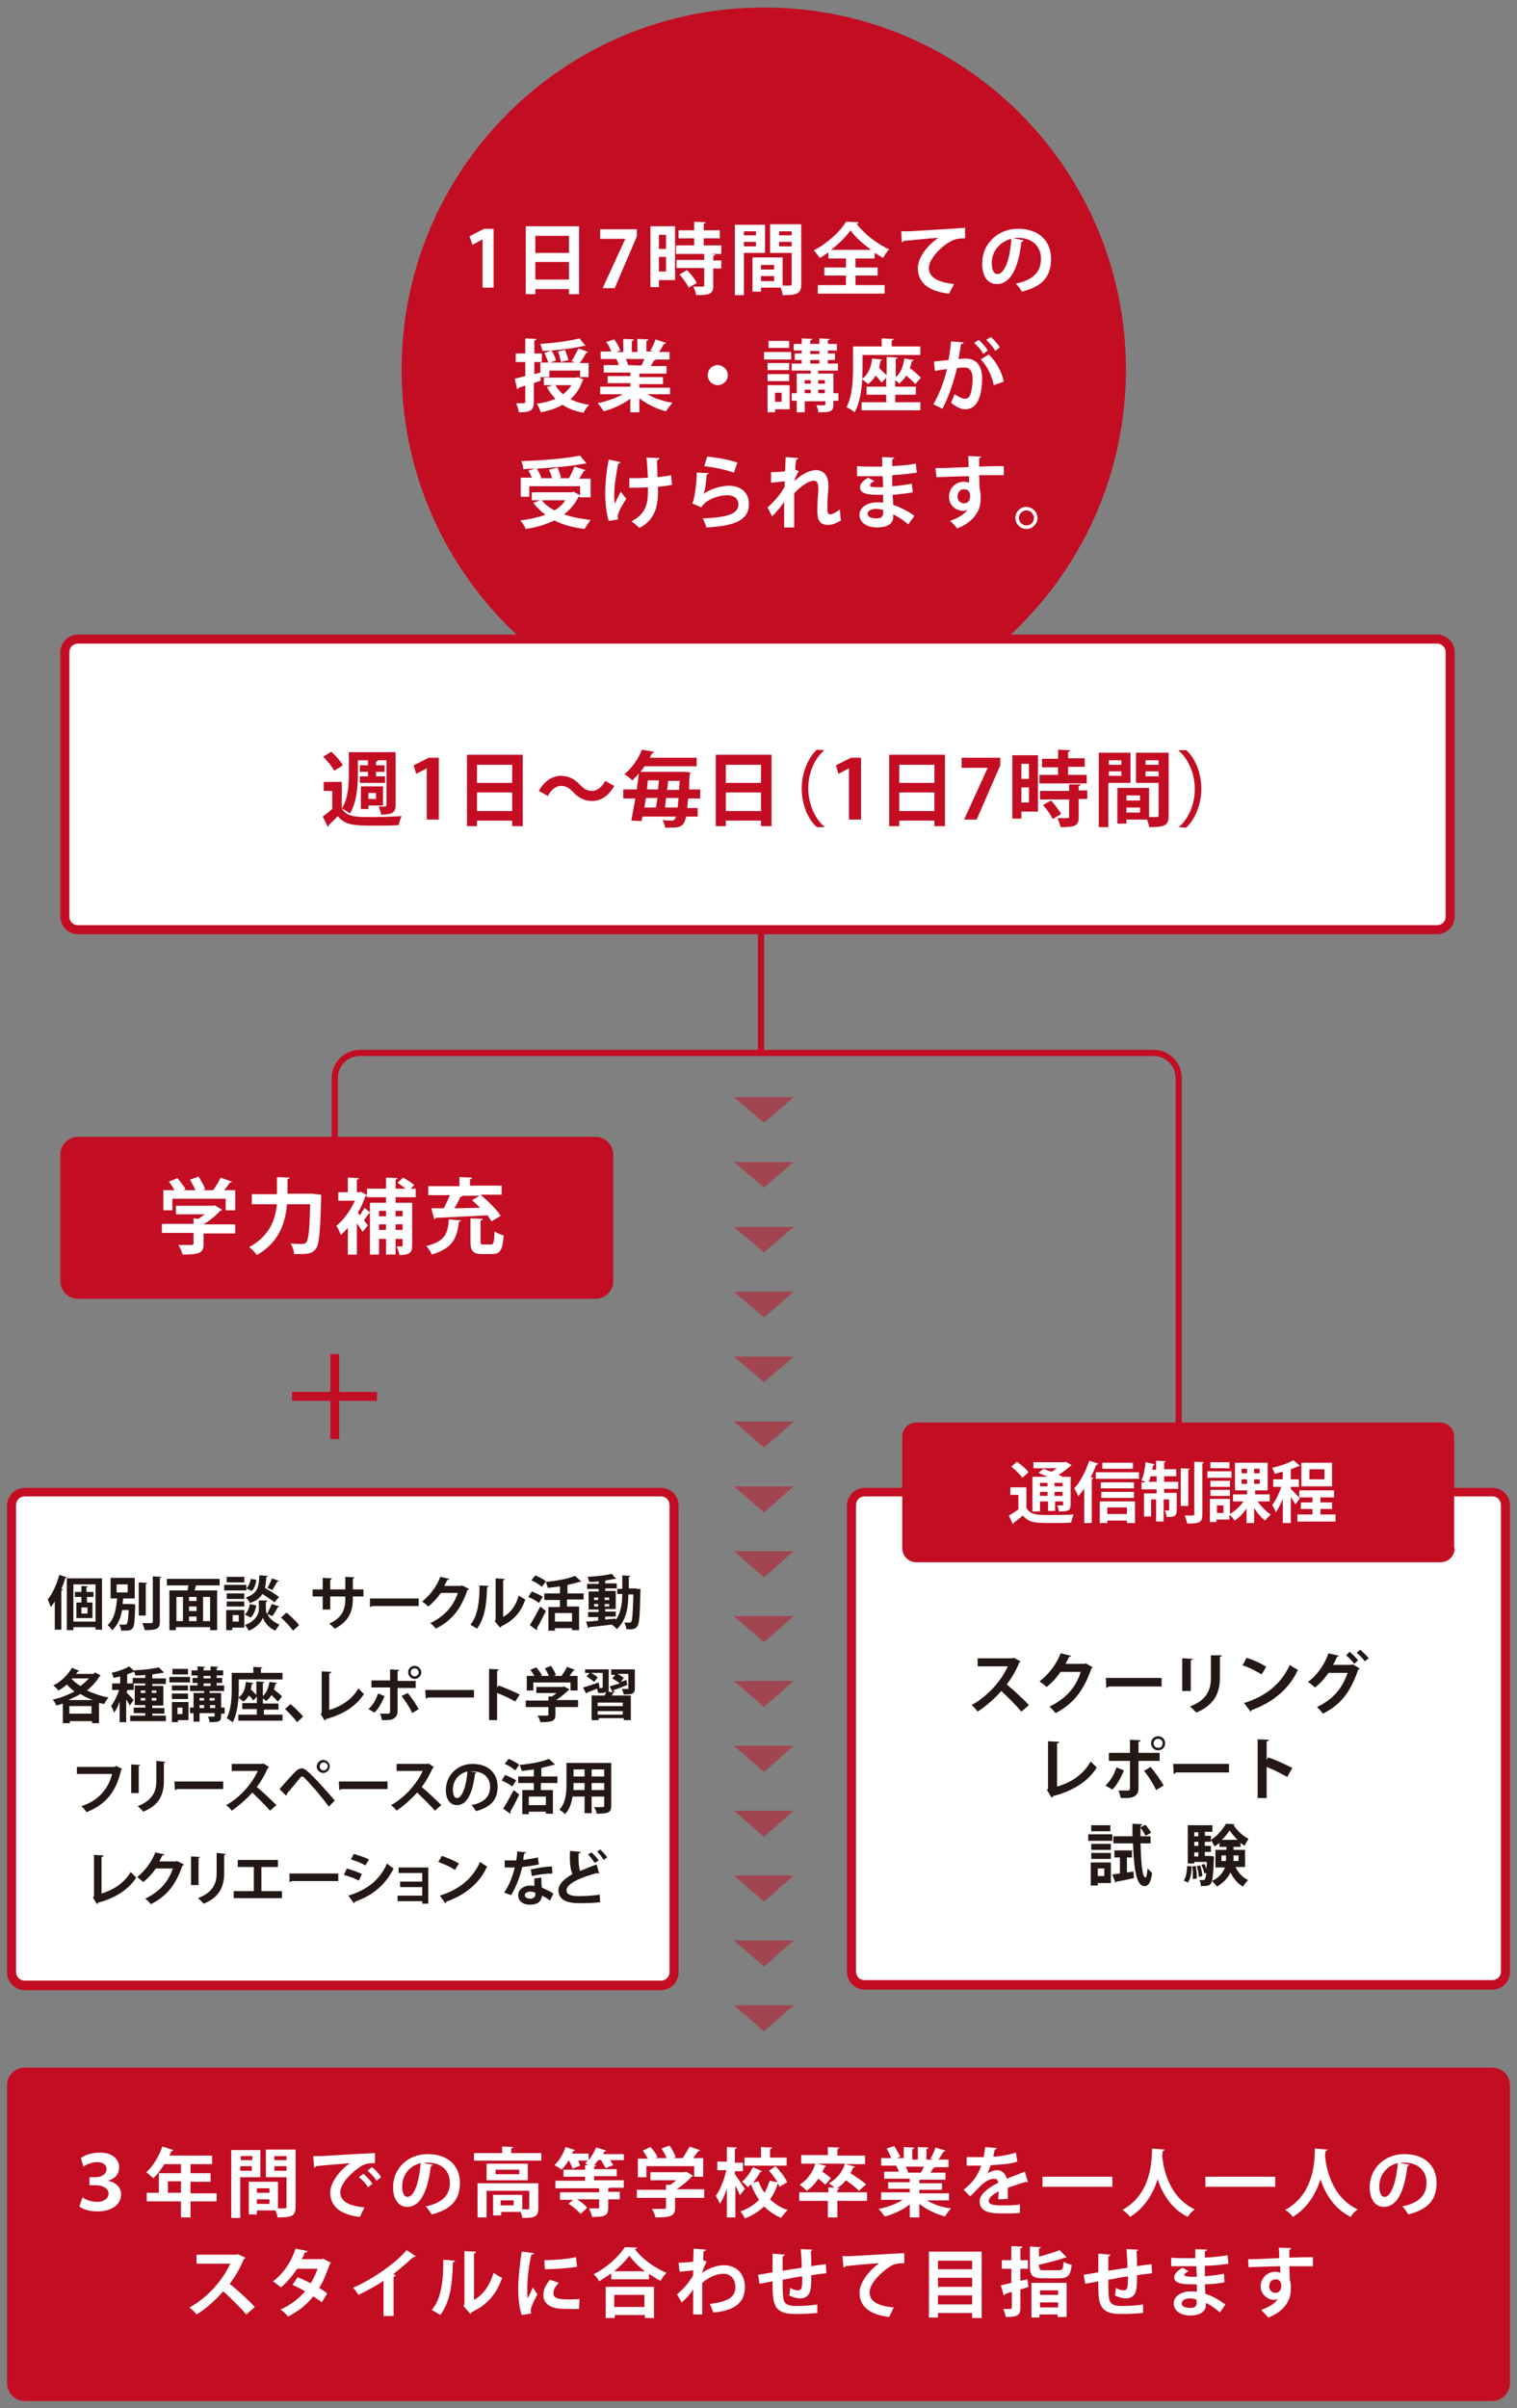 <?xml version="1.0" encoding="utf-8"?>
<!-- Generator: Adobe Illustrator 23.0.1, SVG Export Plug-In . SVG Version: 6.00 Build 0)  -->
<svg version="1.1" id="レイヤー_1" xmlns="http://www.w3.org/2000/svg" xmlns:xlink="http://www.w3.org/1999/xlink" x="0px"
	 y="0px" viewBox="0 0 301.8 478.9" style="enable-background:new 0 0 301.8 478.9;" xml:space="preserve">
<rect x="0" y="0" width="301.8" height="478.9" fill="#808080" stroke="none"/>
<style type="text/css">
	.st0{fill:none;stroke:#C30D23;stroke-width:1.228;stroke-miterlimit:10;}
	.st1{fill:#C30D23;}
	.st2{fill:#FFFFFF;}
	.st3{fill:#231815;}
	.st4{fill:#C30E23;}
	.st5{opacity:0.5;fill:#C30D23;}
	.st6{fill:none;stroke:#C30D23;stroke-width:1.769;stroke-miterlimit:10;}
</style>
<g>
	<path class="st0" d="M66.6,230.1v-15.7c0-2.7,2.2-5,5-5h157.9c2.7,0,5,2.2,5,5v87.4"/>
</g>
<g>
	<path class="st1" d="M300.4,474c0,1.9-1.6,3.5-3.5,3.5H4.9c-1.9,0-3.5-1.6-3.5-3.5v-59.3c0-1.9,1.6-3.5,3.5-3.5h292
		c1.9,0,3.5,1.6,3.5,3.5V474z"/>
</g>
<path class="st1" d="M224,73.5c0,39.8-32.3,72.1-72.1,72.1c-39.8,0-72-32.3-72-72.1s32.3-72,72-72C191.8,1.4,224,33.7,224,73.5z"/>
<g>
	<path class="st2" d="M15.5,184.9c-1.4,0-2.6-1.2-2.6-2.6v-52.6c0-1.4,1.2-2.6,2.6-2.6h270.4c1.4,0,2.6,1.2,2.6,2.6v52.6
		c0,1.4-1.2,2.6-2.6,2.6H15.5z"/>
	<g>
		<path class="st1" d="M285.9,128c1,0,1.7,0.8,1.7,1.7v52.6c0,1-0.8,1.7-1.7,1.7H15.5c-1,0-1.7-0.8-1.7-1.7v-52.6
			c0-1,0.8-1.7,1.7-1.7H285.9 M285.9,126.2H15.5c-1.9,0-3.5,1.6-3.5,3.5v52.6c0,1.9,1.6,3.5,3.5,3.5h270.4c1.9,0,3.5-1.6,3.5-3.5
			v-52.6C289.4,127.8,287.8,126.2,285.9,126.2L285.9,126.2z"/>
	</g>
</g>
<g>
	<path class="st2" d="M172,394.8c-1.4,0-2.6-1.2-2.6-2.6v-92.8c0-1.4,1.2-2.6,2.6-2.6h124.9c1.4,0,2.6,1.2,2.6,2.6v92.8
		c0,1.4-1.2,2.6-2.6,2.6H172z"/>
	<g>
		<path class="st1" d="M296.9,297.6c1,0,1.7,0.8,1.7,1.7v92.8c0,1-0.8,1.7-1.7,1.7H172c-1,0-1.7-0.8-1.7-1.7v-92.8
			c0-1,0.8-1.7,1.7-1.7H296.9 M296.9,295.9H172c-1.9,0-3.5,1.6-3.5,3.5v92.8c0,1.9,1.6,3.5,3.5,3.5h124.9c1.9,0,3.5-1.6,3.5-3.5
			v-92.8C300.4,297.4,298.8,295.9,296.9,295.9L296.9,295.9z"/>
	</g>
</g>
<g>
	<g>
		<path class="st3" d="M203,330.4c0,0.1-0.1,0.2-0.2,0.2c-0.7,1.7-1.4,2.9-2.5,4.4c1.3,1.1,3.2,2.8,4.4,4.1l-1.5,1.3
			c-1-1.2-2.9-3.1-4-4.1c-1.2,1.4-3,3-4.7,4.1c-0.3-0.4-0.8-1-1.2-1.3c3.3-1.8,6-5,7.2-7.7h-6v-1.6h6.9l0.3-0.1L203,330.4z"/>
		<path class="st3" d="M217.4,331.6c-0.1,0.1-0.2,0.2-0.3,0.3c-1.5,4.3-3.6,7-7.1,8.8c-0.3-0.4-0.8-0.9-1.2-1.3
			c3.3-1.6,5.3-3.9,6.2-6.9H211c-0.7,1-1.7,2.2-2.8,3c-0.3-0.3-0.9-0.8-1.4-1.1c1.7-1.3,3.4-3.4,4.2-5.6l2.1,0.5
			c-0.1,0.2-0.2,0.2-0.4,0.2c-0.2,0.5-0.5,0.9-0.7,1.4h3.8l0.2-0.1L217.4,331.6z"/>
		<path class="st3" d="M220,333.7h11.1v1.7h-10.5c-0.1,0.1-0.3,0.2-0.5,0.3L220,333.7z"/>
		<path class="st3" d="M235.2,336.3v-6.5l2.1,0.1c0,0.1-0.1,0.2-0.4,0.3v6.1H235.2z M243.1,329.2c0,0.1-0.1,0.2-0.4,0.3v4.1
			c0,2.8-0.9,5.4-4.7,7c-0.3-0.3-0.9-1-1.3-1.2c3.5-1.3,4.2-3.5,4.2-5.7v-4.5L243.1,329.2z"/>
		<path class="st3" d="M248,329.7c1.3,0.4,2.9,1.1,3.9,1.8L251,333c-1-0.6-2.5-1.4-3.8-1.8L248,329.7z M247.5,338.7
			c4.5-1.4,7.5-4,9.1-7.6c0.5,0.4,1.1,0.7,1.6,1c-1.6,3.6-4.8,6.4-9.2,8c0,0.1-0.1,0.3-0.2,0.3L247.5,338.7z"/>
		<path class="st3" d="M270.5,331.8c-0.1,0.1-0.2,0.2-0.3,0.3c-1.6,4.6-3.6,7-7,8.7c-0.3-0.4-0.8-0.9-1.2-1.3c3.1-1.5,5-3.6,6.1-6.8
			h-3.8c-0.7,1-1.6,2.1-2.7,2.9c-0.3-0.3-0.9-0.8-1.4-1.1c1.7-1.2,3.3-3.4,4.1-5.7l2.1,0.5c-0.1,0.1-0.2,0.2-0.4,0.2
			c-0.2,0.5-0.5,1.1-0.8,1.6h3.6l0.3-0.1L270.5,331.8z M268.5,328.5c0.6,0.5,1.3,1.2,1.7,1.7l-0.8,0.7c-0.3-0.5-1.1-1.3-1.6-1.7
			L268.5,328.5z M270.6,328.1c0.6,0.5,1.3,1.2,1.7,1.7l-0.8,0.6c-0.3-0.5-1.1-1.3-1.6-1.7L270.6,328.1z"/>
		<path class="st3" d="M210.3,355.3c2.9-0.8,5.3-2.5,6.7-5c0.3,0.4,0.9,0.9,1.2,1.2c-1.7,2.8-4.8,4.7-8.7,5.7c0,0.1-0.1,0.3-0.3,0.3
			l-0.9-1.5l0.2-0.3v-9.4l2.2,0.1c0,0.2-0.1,0.3-0.4,0.3V355.3z"/>
		<path class="st3" d="M223.6,352.1c-0.6,1.5-1.4,2.9-2.3,3.8l-1.4-0.8c0.9-0.8,1.7-2,2.2-3.6L223.6,352.1z M226.5,350.2v5.4
			c0,0.8-0.3,1.4-0.9,1.7c-0.6,0.3-1.3,0.3-2.6,0.3c-0.1-0.4-0.3-1.1-0.5-1.5c0.6,0,1.5,0,1.8,0c0.4,0,0.5-0.2,0.5-0.5v-5.4h-4.2
			v-1.6h4.2V346l2.1,0.1c0,0.2-0.1,0.3-0.4,0.3v2.2h4.2v1.6H226.5z M228.9,351.4c0.9,1.1,2,2.6,2.6,3.7l-1.5,0.9
			c-0.5-1.1-1.6-2.9-2.4-3.8L228.9,351.4z M230.4,345.3c0.8,0,1.4,0.6,1.4,1.4c0,0.8-0.6,1.4-1.4,1.4c-0.8,0-1.4-0.7-1.4-1.4
			C229,345.9,229.6,345.3,230.4,345.3z M231.3,346.7c0-0.5-0.4-0.9-0.9-0.9c-0.5,0-0.9,0.4-0.9,0.9c0,0.5,0.4,0.9,0.9,0.9
			C230.9,347.7,231.3,347.2,231.3,346.7z"/>
		<path class="st3" d="M233.4,350.8h11.1v1.7h-10.5c-0.1,0.1-0.3,0.2-0.5,0.3L233.4,350.8z"/>
		<path class="st3" d="M256.1,353.4c-1.1-0.6-2.8-1.5-4.1-2v6.2h-1.8v-11.7l2.2,0.1c0,0.2-0.1,0.3-0.4,0.3v3.7l0.3-0.5
			c1.5,0.5,3.4,1.4,4.8,2.1L256.1,353.4z"/>
		<path class="st3" d="M221.3,364.8v1.3h-4.8v-1.3H221.3z M221,370.4v4.1h-2.6v0.5H217v-4.6H221z M221,366.7v1.2h-3.9v-1.2H221z
			 M217.1,369.7v-1.2h3.9v1.2H217.1z M220.9,363v1.2h-3.8V363H220.9z M219.7,371.6h-1.3v1.5h1.3V371.6z M224.2,372.4l1.3-0.2
			l0.1,1.3c-1.3,0.3-2.6,0.6-3.5,0.7c0,0.1-0.1,0.2-0.2,0.2l-0.6-1.6c0.4-0.1,0.9-0.1,1.5-0.2v-3.2h-1.1V368h3.5v1.4h-1V372.4z
			 M228.9,366.6h-2c0.1,3.4,0.3,6.8,1,6.8c0.2,0,0.3-0.9,0.4-1.8c0.3,0.3,0.7,0.7,0.9,0.9c-0.2,1.8-0.7,2.6-1.5,2.6
			c-1.5,0-2.1-2.7-2.3-8.5h-3.9v-1.4h3.8c0-0.9,0-1.7,0-2.5l2,0.1c0,0.1-0.1,0.2-0.4,0.3v0.3l1-0.5c0.4,0.5,0.9,1.2,1.1,1.6
			l-1.1,0.6c-0.2-0.4-0.6-1.1-1-1.6v1.7h2V366.6z"/>
		<path class="st3" d="M237.1,371.2c-0.1,1.2-0.2,2.5-0.8,3.2l-0.8-0.4c0.5-0.7,0.6-1.8,0.7-2.9L237.1,371.2z M239.7,365.1h1.2v1.2
			h-1.2v0.8h1.2v1.2h-1.2v0.8h0.8l0.3,0l0.7,0.1c0,0.1,0,0.3,0,0.4c-0.1,3.3-0.3,4.6-0.6,5c-0.3,0.4-0.6,0.5-2,0.5
			c0-0.4-0.1-0.9-0.3-1.2c0.4,0,0.7,0,0.8,0c0.1,0,0.2,0,0.3-0.2c0.1-0.1,0.2-0.5,0.3-1.2l-0.4,0.1c-0.1-0.5-0.3-1.2-0.6-1.7
			l0.6-0.2c0.2,0.3,0.3,0.7,0.4,1h0c0-0.4,0.1-0.9,0.1-1.4h-2.5v0.3h-1.3v-7.6h4.9v1.3h-1.5V365.1z M237.3,373.7c0-0.2,0-0.4,0-0.6
			c0-0.6,0-1.3-0.1-1.9l0.7-0.1c0.1,0.6,0.2,1.4,0.2,2c0,0.2,0,0.3,0,0.5L237.3,373.7z M238.4,364.4h-0.8v0.8h0.8V364.4z
			 M238.4,367.1v-0.8h-0.8v0.8H238.4z M238.4,369.2v-0.8h-0.8v0.8H238.4z M238.5,373.3c0-0.6-0.2-1.5-0.4-2.2l0.7-0.1
			c0.2,0.7,0.4,1.6,0.4,2.1L238.5,373.3z M247.7,371.3h-1.9c0.5,1.1,1.4,2.1,2.5,2.6c-0.3,0.3-0.8,0.9-1,1.3
			c-1.1-0.6-1.9-1.6-2.5-2.8c-0.5,1-1.3,2-2.7,2.8c-0.2-0.3-0.7-0.9-1-1.1c1.5-0.7,2.2-1.7,2.6-2.7h-1.9v-3.5h2.2v-0.6h-1.4v-0.8
			c-0.3,0.3-0.6,0.5-1,0.7c-0.2-0.4-0.5-1-0.7-1.3c1.2-0.7,2.4-2.1,3-3.2l1.7,0.1c0,0.1-0.1,0.2-0.2,0.2c0.7,1,1.9,2.2,3,2.7
			c-0.3,0.4-0.6,1-0.8,1.4c-0.3-0.2-0.5-0.4-0.8-0.6v0.8h-1.4v0.6h2.3V371.3z M243.1,370.1h0.8c0-0.4,0-0.7,0-1.1h-0.9V370.1z
			 M246.2,365.9c-0.6-0.6-1.2-1.3-1.6-1.9c-0.3,0.6-0.9,1.3-1.5,1.9H246.2z M246.3,369h-0.9c0,0.6,0,0.8,0,1.1h1V369z"/>
	</g>
</g>
<g>
	<path class="st4" d="M15.5,257.4c-1.4,0-2.6-1.2-2.6-2.6v-25.2c0-1.4,1.2-2.6,2.6-2.6h103c1.4,0,2.6,1.2,2.6,2.6v25.2
		c0,1.4-1.2,2.6-2.6,2.6H15.5z"/>
	<g>
		<path class="st1" d="M118.5,227.9c1,0,1.7,0.8,1.7,1.7v25.2c0,1-0.8,1.7-1.7,1.7h-103c-1,0-1.7-0.8-1.7-1.7v-25.2
			c0-1,0.8-1.7,1.7-1.7H118.5 M118.5,226.1h-103c-1.9,0-3.5,1.6-3.5,3.5v25.2c0,1.9,1.6,3.5,3.5,3.5h103c1.9,0,3.5-1.6,3.5-3.5
			v-25.2C122,227.7,120.4,226.1,118.5,226.1L118.5,226.1z"/>
	</g>
</g>
<g>
	<g>
		<path class="st2" d="M46.8,243.5v1.8h-6.3v2.1c0,1.8-0.8,2.1-4.2,2.1c-0.1-0.6-0.5-1.4-0.8-1.9c0.7,0,1.4,0,1.9,0
			c1,0,1.1,0,1.1-0.3v-2.1h-6.3v-1.8h6.3v-1.1l1,0.1c0.4-0.3,0.8-0.6,1.2-0.9H35v-1.7h7.4l0.3-0.1l1.5,0.9c-0.1,0.1-0.2,0.2-0.4,0.2
			c-0.8,0.9-2,1.9-3.3,2.7H46.8z M34.3,238.4v2.3h-1.8v-4h2.2c-0.3-0.6-0.7-1.2-1.1-1.7l1.7-0.7c0.6,0.7,1.3,1.6,1.6,2.2l-0.4,0.2
			h2.4c-0.3-0.6-0.7-1.4-1.1-2.1l1.7-0.6c0.5,0.8,1.1,1.8,1.3,2.5l-0.5,0.2h2.1c0.6-0.8,1.1-1.7,1.5-2.5c2.2,0.8,2.2,0.8,2.3,0.8
			c-0.1,0.1-0.3,0.2-0.5,0.2c-0.3,0.5-0.7,1-1.1,1.5h2.2v4h-1.9v-2.3H34.3z"/>
		<path class="st2" d="M62.8,237.5l1.1,0.1c0,0.2,0,0.5,0,0.7c-0.2,6.8-0.4,9.3-1.1,10.1c-0.6,0.8-1.3,1-3,1c-0.4,0-0.8,0-1.3,0
			c0-0.6-0.3-1.5-0.7-2.1c1,0.1,2,0.1,2.4,0.1c0.3,0,0.5-0.1,0.7-0.3c0.5-0.5,0.7-2.6,0.8-7.6h-4.6c-0.3,3.4-1.4,7.5-6,10.1
			c-0.3-0.5-1.1-1.2-1.5-1.6c4.1-2.2,5.2-5.6,5.5-8.5h-5v-2h5v-3.4l2.5,0.1c0,0.2-0.1,0.3-0.4,0.3v2.9h5.1L62.8,237.5z"/>
		<path class="st2" d="M82.5,238.1h-3.8v1.1H82v8.5c0,1.3-0.4,1.9-2.5,1.9c-0.1-0.5-0.4-1.2-0.6-1.7c0.4,0,0.8,0,1,0
			c0.2,0,0.2-0.1,0.2-0.2v-1.3h-1.4v3.1h-1.9v-3.1h-1.4v3.1h-1.8v-8.2c-0.1,0-0.1,0-0.2,0c-0.2,0.4-0.7,0.9-1,1.4l0.8,1l-1.1,1.3
			c-0.2-0.5-0.7-1.1-1.1-1.7v6.2h-1.8v-5.3c-0.5,0.5-0.9,1-1.4,1.4c-0.2-0.5-0.6-1.5-0.9-1.8c1.4-1.1,2.8-3,3.7-5h-3.3v-1.7h1.9
			v-2.9l2.2,0.1c0,0.1-0.1,0.3-0.4,0.3v2.5h0.5l0.3-0.1l1.2,0.7c0,0.1-0.1,0.2-0.3,0.2c-0.4,1.1-0.9,2.3-1.5,3.3l0.4,0.5
			c0.3-0.5,0.7-1.1,0.9-1.5l1.1,0.9v-1.9h3.2v-1.1H73v-1.7h3.8v-2.2l2.3,0.1c0,0.1-0.1,0.2-0.4,0.3v1.8h2c-0.5-0.4-1.1-0.8-1.6-1.2
			l1.1-1c0.7,0.4,1.7,1,2.2,1.5l-0.7,0.7h1V238.1z M76.8,240.8h-1.4v1.1h1.4V240.8z M75.4,244.6h1.4v-1.1h-1.4V244.6z M80.1,240.8
			h-1.4v1.1h1.4V240.8z M78.7,244.6h1.4v-1.1h-1.4V244.6z"/>
		<path class="st2" d="M91.7,242.7c0,0.1-0.2,0.2-0.4,0.3c-0.4,3-1,5.2-5.4,6.5c-0.2-0.5-0.7-1.3-1.1-1.7c3.9-0.9,4.3-2.7,4.5-5.3
			L91.7,242.7z M97.8,242.9c-0.2-0.3-0.5-0.7-0.8-1.2c-3.8,0.2-7.8,0.4-10.3,0.5c0,0.2-0.2,0.2-0.3,0.3l-0.6-2.2c0.7,0,1.6,0,2.5,0
			c0.4-0.8,0.8-1.7,1.2-2.6h-4.3v-1.8h6.2v-1.8l2.5,0.1c0,0.2-0.1,0.3-0.4,0.3v1.3h6.3v1.8h-4.2c1.4,1.2,3.2,2.9,4,4.2L97.8,242.9z
			 M91.9,237.7l0.2,0.1c-0.1,0.1-0.2,0.2-0.5,0.2c-0.3,0.7-0.7,1.5-1.2,2.3c1.6,0,3.4-0.1,5.1-0.1c-0.5-0.5-1.1-1.1-1.6-1.5l1.5-0.9
			H91.9z M95.6,246.9c0,0.6,0.1,0.6,0.6,0.6h1.5c0.5,0,0.6-0.4,0.7-2.6c0.4,0.3,1.3,0.7,1.8,0.8c-0.2,2.9-0.7,3.7-2.3,3.7h-2
			c-1.8,0-2.3-0.6-2.3-2.5v-4.6l2.4,0.1c0,0.2-0.1,0.3-0.4,0.3V246.9z"/>
	</g>
</g>
<line class="st0" x1="151.4" y1="209.5" x2="151.4" y2="185.8"/>
<g>
	<g>
		<polygon class="st5" points="157.9,256.9 152,262 146,256.9 		"/>
		<polygon class="st5" points="157.9,269.8 152,274.9 146,269.8 		"/>
		<polygon class="st5" points="157.9,282.7 152,287.9 146,282.7 		"/>
	</g>
	<g>
		<polygon class="st5" points="157.9,334.3 152,339.5 146,334.3 		"/>
		<polygon class="st5" points="157.9,347.2 152,352.4 146,347.2 		"/>
		<polygon class="st5" points="157.9,360.1 152,365.3 146,360.1 		"/>
	</g>
	<g>
		<polygon class="st5" points="157.9,373 152,378.2 146,373 		"/>
		<polygon class="st5" points="157.9,385.9 152,391.1 146,385.9 		"/>
		<polygon class="st5" points="157.9,398.8 152,404 146,398.8 		"/>
	</g>
	<g>
		<polygon class="st5" points="157.9,218.2 152,223.3 146,218.2 		"/>
		<polygon class="st5" points="157.9,231.1 152,236.2 146,231.1 		"/>
		<polygon class="st5" points="157.9,244 152,249.1 146,244 		"/>
	</g>
	<g>
		<polygon class="st5" points="157.9,295.6 152,300.8 146,295.6 		"/>
		<polygon class="st5" points="157.9,308.5 152,313.7 146,308.5 		"/>
		<polygon class="st5" points="157.9,321.4 152,326.6 146,321.4 		"/>
	</g>
</g>
<g>
	<g>
		<path class="st1" d="M68,155.5v5.3c1,1.7,2.9,1.7,6.1,1.7c2,0,4.3-0.1,5.8-0.2c-0.2,0.4-0.5,1.3-0.6,1.8c-1.2,0.1-3,0.1-4.7,0.1
			c-3.9,0-5.9,0-7.4-1.9c-0.6,0.7-1.3,1.3-1.8,1.8c0,0.2-0.1,0.3-0.2,0.3l-1-2c0.6-0.4,1.3-1,1.9-1.5v-3.6h-1.7v-1.8H68z
			 M65.9,149.5c0.9,0.8,1.9,1.9,2.3,2.7l-1.7,1.1c-0.4-0.8-1.4-2-2.2-2.8L65.9,149.5z M71.2,151.2v2.7c0,2.3-0.2,5.7-1.6,7.9
			c-0.3-0.3-1.1-0.8-1.6-1c1.3-2,1.4-4.8,1.4-6.9v-4.3h9.3v10.5c0,1.4-0.5,1.9-2.9,1.9c0-0.5-0.3-1.2-0.5-1.6c0.3,0,0.7,0,0.9,0
			c0.6,0,0.7,0,0.7-0.3v-8.9h-2.3v0l0.6,0c0,0.1-0.1,0.2-0.4,0.3v0.7h1.7v1.3h-1.7v0.9h1.8v1.3h-5v-1.3h1.6v-0.9h-1.6v-1.3h1.6v-1
			H71.2z M76.2,156.4v3.8h-2.9v0.7h-1.5v-4.5H76.2z M74.8,158.9v-1.2h-1.5v1.2H74.8z"/>
		<path class="st1" d="M84.9,163v-10.2h0l-2.1,1.1l-0.5-1.7l3-1.5h2V163H84.9z"/>
		<path class="st1" d="M92.9,150.1H104v14.2h-2.1v-1.1h-7v1.1h-2V150.1z M101.9,152.1h-7v3.6h7V152.1z M94.9,161.3h7v-3.7h-7V161.3z
			"/>
		<path class="st1" d="M122.2,156.3c-1.1,2-2.7,3-4.4,3c-1.5,0-2.7-0.6-3.8-1.8c-0.7-0.7-1.3-1.2-2.4-1.2c-1,0-2,0.8-2.6,2l-1.8-1
			c1.1-2,2.7-3,4.4-3c1.5,0,2.7,0.6,3.8,1.8c0.7,0.7,1.3,1.2,2.4,1.2c1,0,2-0.8,2.6-2L122.2,156.3z"/>
		<path class="st1" d="M139.2,158.8h-2.3c-0.1,0.7-0.1,1.3-0.2,1.9h2.1v1.7h-2.3c-0.4,1.8-1,2.2-2.9,2.2c-0.4,0-0.8,0-1.3,0
			c0-0.4-0.2-1-0.5-1.5c0.8,0.1,1.5,0.1,1.8,0.1c0.5,0,0.7-0.2,0.9-0.8h-6.7c0,0.3-0.1,0.6-0.2,0.9l-2-0.1c0.2-1.2,0.5-2.7,0.8-4.4
			H124V157h2.7c0.1-1.1,0.3-2.2,0.4-3.2c-0.4,0.5-0.8,0.9-1.3,1.4c-0.4-0.4-1.1-1-1.6-1.2c1.7-1.4,2.9-3.3,3.5-4.9
			c2.3,0.4,2.3,0.4,2.4,0.4c0,0.2-0.2,0.3-0.4,0.3c-0.1,0.3-0.3,0.6-0.4,0.9h9.3v1.7h-10.4c-0.2,0.4-0.5,0.7-0.8,1.1h8.4l0.4,0
			l1.1,0.1c0,0.2,0,0.4-0.1,0.6c-0.1,1-0.1,2-0.1,2.8h2.2V158.8z M130.5,160.6c0.1-0.6,0.2-1.2,0.3-1.9h-2.3l-0.3,1.9H130.5z
			 M130.9,157c0.1-0.6,0.1-1.2,0.2-1.8h-2.2c-0.1,0.6-0.1,1.2-0.2,1.8H130.9z M132.3,160.6h2.5c0.1-0.5,0.1-1.1,0.2-1.9h-2.5
			L132.3,160.6z M132.9,155.3c0,0.6-0.1,1.2-0.2,1.8h2.4l0.1-1.8H132.9z"/>
		<path class="st1" d="M142.4,150.1h11.1v14.2h-2.1v-1.1h-7v1.1h-2V150.1z M151.4,152.1h-7v3.6h7V152.1z M144.4,161.3h7v-3.7h-7
			V161.3z"/>
		<path class="st1" d="M164,149.2c-1.8,1.5-3.2,4.3-3.2,7.6c0,3.3,1.5,6.2,3.2,7.6v0.1h-1.5c-1.7-1.5-3-4.4-3-7.7
			c0-3.3,1.4-6.2,3-7.7L164,149.2L164,149.2z"/>
		<path class="st1" d="M168.9,163v-10.2h0l-2.1,1.1l-0.5-1.7l3-1.5h2V163H168.9z"/>
		<path class="st1" d="M176.8,150.1H188v14.2h-2.1v-1.1h-7v1.1h-2V150.1z M185.9,152.1h-7v3.6h7V152.1z M178.9,161.3h7v-3.7h-7
			V161.3z"/>
		<path class="st1" d="M191.3,150.7h7.7v1.5l-4.7,10.8h-2.5l4.7-10.3v0h-5.2V150.7z"/>
		<path class="st1" d="M206.5,150.2v11.2h-3.3v1.4h-1.8v-12.6H206.5z M204.7,151.9h-1.5v3h1.5V151.9z M203.2,159.6h1.5v-3h-1.5
			V159.6z M212.5,154.1h3.7v1.7h-9.4v-1.7h3.7v-1.5h-3.2v-1.7h3.2v-1.8l2.4,0.1c0,0.1-0.1,0.3-0.4,0.3v1.3h3.3v1.7h-3.3V154.1z
			 M215,156c0,0.1-0.1,0.3-0.4,0.3v0.9h1.7v1.7h-1.7v3.6c0,1.7-0.6,2-3.6,2c-0.1-0.5-0.4-1.3-0.6-1.8c0.5,0,1,0,1.4,0
			c0.9,0,0.9,0,0.9-0.3V159h-5.8v-1.7h5.8v-1.3L215,156z M209.4,162.9c-0.3-0.8-1.1-1.9-1.9-2.8l1.6-0.9c0.7,0.8,1.6,1.9,2,2.7
			L209.4,162.9z"/>
		<path class="st1" d="M224.9,155.7h-4.4v8.8h-1.9v-14.8h6.3V155.7z M223.1,151.2h-2.5v0.9h2.5V151.2z M220.6,154.3h2.5v-0.9h-2.5
			V154.3z M232.5,149.8v12.4c0,2-0.8,2.3-3.9,2.3c0-0.4-0.2-1-0.4-1.5h-4.1v0.8h-1.8v-7.1h6.3v5.8c0.3,0,0.6,0,0.9,0
			c0.9,0,1,0,1-0.4v-6.4h-4.5v-6H232.5z M226.8,158.2h-2.7v1h2.7V158.2z M224.1,161.6h2.7v-1h-2.7V161.6z M230.5,151.2h-2.6v0.9h2.6
			V151.2z M227.9,154.4h2.6v-1h-2.6V154.4z"/>
		<path class="st1" d="M234.5,164.5c1.8-1.5,3.2-4.3,3.2-7.6c0-3.3-1.5-6.2-3.2-7.6v-0.1h1.5c1.7,1.5,3,4.4,3,7.7
			c0,3.3-1.4,6.2-3,7.7L234.5,164.5L234.5,164.5z"/>
	</g>
</g>
<g>
	<g>
		<path class="st2" d="M96,57.3v-9.7h0l-2,1.1L93.4,47l2.9-1.5h1.9v11.7H96z"/>
		<path class="st2" d="M104.6,45h10.6v13.5h-2v-1h-6.7v1h-1.9V45z M113.2,46.9h-6.7v3.4h6.7V46.9z M106.5,55.6h6.7v-3.5h-6.7V55.6z"
			/>
		<path class="st2" d="M119.4,45.6h7.3V47l-4.4,10.3h-2.4l4.5-9.8v0h-5V45.6z"/>
		<path class="st2" d="M134.3,45v10.7h-3.2v1.4h-1.7V45H134.3z M132.5,46.7h-1.4v2.8h1.4V46.7z M131.1,54h1.4v-2.9h-1.4V54z
			 M139.9,48.8h3.6v1.7h-9v-1.7h3.6v-1.4H135v-1.6h3.1v-1.7l2.3,0.1c0,0.1-0.1,0.2-0.4,0.3v1.3h3.2v1.6h-3.2V48.8z M142.3,50.6
			c0,0.1-0.1,0.2-0.4,0.3v0.9h1.6v1.6h-1.6v3.4c0,1.6-0.6,1.9-3.4,1.9c-0.1-0.5-0.3-1.3-0.6-1.7c0.5,0,0.9,0,1.3,0
			c0.8,0,0.9,0,0.9-0.3v-3.4h-5.5v-1.6h5.5v-1.3L142.3,50.6z M137,57.2c-0.3-0.7-1.1-1.8-1.8-2.6l1.5-0.9c0.7,0.8,1.6,1.8,1.9,2.6
			L137,57.2z"/>
		<path class="st2" d="M152.2,50.3H148v8.4h-1.8V44.7h6V50.3z M150.4,46H148v0.8h2.4V46z M148,49h2.4v-0.9H148V49z M159.4,44.7v11.8
			c0,1.9-0.8,2.2-3.7,2.2c0-0.4-0.2-1-0.4-1.5h-3.9v0.8h-1.7v-6.8h6v5.6c0.3,0,0.6,0,0.9,0c0.8,0,0.9,0,0.9-0.4v-6.1h-4.3v-5.7
			H159.4z M154,52.7h-2.6v0.9h2.6V52.7z M151.4,55.9h2.6v-1h-2.6V55.9z M157.5,46H155v0.8h2.5V46z M155,49h2.5v-0.9H155V49z"/>
		<path class="st2" d="M173.9,51.4h-3.7v1.8h4.4v1.6h-4.4v1.9h5.8v1.7h-13.3v-1.7h5.6v-1.9h-4.3v-1.6h4.3v-1.8h-3.5v-1.2
			c-0.6,0.4-1.1,0.8-1.7,1.1c-0.3-0.4-0.8-1.1-1.2-1.5c2.7-1.4,5.3-3.8,6.4-5.7l2.5,0.1c0,0.2-0.2,0.3-0.4,0.3
			c1.5,2,4.2,4.1,6.5,5.1c-0.5,0.5-0.9,1.1-1.2,1.7c-0.6-0.3-1.1-0.7-1.7-1V51.4z M173.3,49.7c-1.6-1.2-3.2-2.6-4.1-3.9
			c-0.9,1.3-2.3,2.7-3.9,3.9H173.3z"/>
		<path class="st2" d="M179.3,46c0.5,0,1.2,0,1.6,0c1.8-0.1,8.5-0.5,11.1-0.7l0,2.1c-1.4,0-2.1,0.1-3.4,0.9c-1.7,1.1-3.8,3.3-3.8,5
			c0,1.8,1.6,2.8,5,3.2l-1,1.9c-4.4-0.5-6.2-2.4-6.2-5.1c0-1.9,1.7-4.4,4.1-6c-1.8,0.1-5.5,0.5-6.9,0.6c0,0.1-0.2,0.2-0.4,0.3
			L179.3,46z"/>
		<path class="st2" d="M203.7,47.8c-0.1,0.1-0.3,0.3-0.5,0.3c-0.6,5.3-2.2,8.4-4.9,8.4c-1.7,0-2.9-1.4-2.9-4.1c0-4,3.2-6.9,7.1-6.9
			c4.4,0,6.6,2.6,6.6,6c0,3.7-1.9,5.5-5.8,6.5c-0.3-0.5-0.7-1.1-1.2-1.6c3.5-0.7,5-2.4,5-4.9c0-2.5-1.7-4.2-4.6-4.2
			c-0.3,0-0.5,0-0.8,0.1L203.7,47.8z M201.2,47.5c-2.4,0.6-3.9,2.6-3.9,4.8c0,1.3,0.4,2.2,1.1,2.2C200,54.5,201,51.1,201.2,47.5z"/>
		<path class="st2" d="M107.5,74.9l0.1,0.8c-0.5,0.2-1,0.3-1.4,0.5v3.7c0,1.7-0.6,2.1-3,2.1c0-0.5-0.3-1.3-0.5-1.8
			c0.3,0,0.6,0,0.9,0c0.8,0,0.9,0,0.9-0.3v-3.2l-1.3,0.4c0,0.2-0.1,0.2-0.3,0.3l-0.5-2.1c0.6-0.1,1.3-0.3,2.1-0.5v-2.8h-1.9v-1.7
			h1.9v-3l2.2,0.1c0,0.2-0.1,0.3-0.4,0.3v2.6h1.5v1.7h-1.5v2.4l1.2-0.3v-2h1.6c-0.2-0.5-0.5-1.3-0.8-1.9l1.4-0.5
			c0.4,0.6,0.8,1.4,0.9,2l-1.1,0.4h4.9l-0.7-0.3c0.5-0.7,1-1.8,1.4-2.5l1.9,0.7c-0.1,0.1-0.2,0.2-0.4,0.2c-0.3,0.6-0.8,1.4-1.3,2
			h1.8V75h-1.7v-1.3h-6.1v1.3H107.5z M115,75l1.1,0.5c0,0.1-0.1,0.1-0.2,0.2c-0.5,1.5-1.3,2.7-2.4,3.7c1,0.5,2.3,0.9,3.7,1.1
			c-0.4,0.4-0.9,1.1-1.1,1.6c-1.6-0.3-3-0.8-4.2-1.6c-1.2,0.7-2.7,1.2-4.3,1.5c-0.2-0.5-0.5-1.3-0.8-1.7c1.4-0.2,2.6-0.5,3.7-1
			c-0.7-0.7-1.2-1.4-1.7-2.3l1.2-0.4h-1.8v-1.5h6.5L115,75z M116.5,68.8c0,0-0.1,0-0.2,0c-0.1,0-0.1,0-0.2,0c-2.1,0.5-5.4,0.9-8.2,1
			c0-0.4-0.3-1-0.4-1.4c2.8-0.2,5.9-0.6,7.8-1.1L116.5,68.8z M110.5,76.6c0.4,0.7,0.9,1.3,1.5,1.8c0.7-0.5,1.2-1.1,1.7-1.8H110.5z
			 M112.4,69.6c0.3,0.6,0.5,1.5,0.7,2l-1.5,0.4c-0.1-0.5-0.3-1.4-0.6-2.1L112.4,69.6z"/>
		<path class="st2" d="M133.3,78.4h-4.5c1.3,0.8,3.1,1.4,5,1.7c-0.4,0.4-1,1.2-1.3,1.7c-1.9-0.5-3.8-1.4-5.3-2.6V82h-1.8v-2.7
			c-1.5,1.1-3.4,2-5.3,2.5c-0.3-0.5-0.8-1.2-1.2-1.6c1.8-0.4,3.6-1,5-1.8h-4.5v-1.5h6v-0.7h-4.5v-1.4h4.5v-0.7h-5.3v-1.5h3
			c-0.1-0.4-0.3-0.9-0.5-1.2l0.2,0v0l-3.3,0v-1.5h2.1c-0.2-0.6-0.6-1.4-1-1.9l1.6-0.5c0.5,0.7,1,1.6,1.2,2.2l-0.8,0.3h1.4v-2.6
			l2.1,0.1c0,0.2-0.1,0.3-0.4,0.3v2.2h1.1v-2.6l2.2,0.1c0,0.2-0.2,0.3-0.4,0.3v2.1h1.3l-0.5-0.2c0.4-0.6,0.8-1.6,1-2.2l2.1,0.7
			c0,0.1-0.2,0.2-0.4,0.2c-0.3,0.5-0.6,1.1-1,1.6h2.1v1.5h-2.8l0.1,0c-0.1,0.1-0.2,0.2-0.4,0.2c-0.2,0.3-0.4,0.7-0.6,1.1h3.1v1.5
			h-5.4v0.7h4.7v1.4h-4.7v0.7h6.1V78.4z M127.6,72.7c0.2-0.4,0.4-0.8,0.6-1.3h-3.7c0.2,0.4,0.4,0.9,0.5,1.2l-0.3,0v0L127.6,72.7z"/>
		<path class="st2" d="M144.8,74.6c0,1.1-0.9,2-2,2c-1.1,0-2-0.9-2-2c0-1.1,0.9-2,2-2C144,72.7,144.8,73.6,144.8,74.6z"/>
		<path class="st2" d="M152,71.4V70h5.4v1.5H152z M157.1,76.6v4.8h-2.9V82h-1.5v-5.4H157.1z M157,72.2v1.4h-4.3v-1.4H157z
			 M152.7,75.8v-1.4h4.3v1.4H152.7z M157,67.8v1.4h-4.1v-1.4H157z M155.5,78.1h-1.3v1.8h1.3V78.1z M166.8,78.2v1.5h-1v0.7
			c0,1.5-0.6,1.6-3,1.6c0-0.4-0.2-1-0.4-1.4c0.6,0,1.3,0,1.5,0c0.2,0,0.3-0.1,0.3-0.2v-0.6h-4.1V82h-1.6v-2.3h-1v-1.5h1v-3.9h2.8
			v-0.6h-3.8v-1.4h2v-0.7h-1.4v-1.3h1.4v-0.6h-1.6v-1.3h1.6v-1.1l2.1,0.1c0,0.1-0.1,0.2-0.4,0.3v0.7h1.8v-1.1l2.1,0.1
			c0,0.1-0.1,0.2-0.4,0.3v0.7h1.8v1.3h-1.8v0.6h1.4v1.3h-1.4v0.7h2v1.4h-3.9v0.6h3v3.9H166.8z M161.3,75.6h-1.2v0.7h1.2V75.6z
			 M160.1,77.5v0.7h1.2v-0.7H160.1z M161.2,69.8v0.6h1.8v-0.6H161.2z M161.2,71.6v0.7h1.8v-0.7H161.2z M164.1,75.6h-1.3v0.7h1.3
			V75.6z M162.8,78.2h1.3v-0.7h-1.3V78.2z"/>
		<path class="st2" d="M171.6,70.7v2.5c0,2.5-0.2,6.4-1.6,8.8c-0.3-0.3-1.2-0.9-1.6-1c1.2-2.3,1.3-5.5,1.3-7.8v-4.3h5.7v-1.6
			l2.4,0.1c0,0.2-0.1,0.2-0.4,0.3v1.2h5.7v1.7H171.6z M178.1,78.5V80h5v1.6h-11.7V80h4.9v-1.5h-3.9v-1.6h3.9v-1.8l-0.9,1
			c-0.3-0.4-0.7-0.9-1.2-1.4c-0.4,0.7-0.9,1.2-1.5,1.7c-0.3-0.3-0.9-0.8-1.3-1c1.3-0.8,1.9-2.3,2.1-4.1l2,0.2c0,0.1-0.1,0.2-0.3,0.2
			c-0.1,0.5-0.2,1-0.3,1.5c0.5,0.5,1.1,1,1.5,1.4v-3.6l2.2,0.1c0,0.1-0.1,0.2-0.4,0.3V75c1-0.8,1.5-2.2,1.7-3.7l1.9,0.3
			c0,0.1-0.2,0.2-0.4,0.2c-0.1,0.5-0.2,1-0.4,1.4c0.8,0.6,1.7,1.4,2.2,1.9l-1.1,1.3c-0.4-0.5-1.1-1.1-1.8-1.7
			c-0.4,0.6-0.9,1.2-1.4,1.6c-0.2-0.2-0.5-0.5-0.8-0.7v1.3h4.1v1.6H178.1z"/>
		<path class="st2" d="M191.7,68.1c0,0.2-0.2,0.3-0.5,0.3c-0.1,0.8-0.4,2.1-0.5,3c0.4,0,1-0.1,1.3-0.1c2.6,0,3.4,1.8,3.4,4.2v0
			c-0.1,3.4-1,5.9-3.4,5.9c-0.6,0-1.6-0.3-2.8-1.3c0.2-0.5,0.5-1.1,0.7-1.7c1.1,0.7,1.7,0.9,2.1,0.9c0.7,0,1-0.5,1.2-1.4
			c0.2-0.7,0.3-2,0.3-2.5c0-1.5-0.5-2.3-1.6-2.3c-0.4,0-0.9,0-1.5,0.1c-0.7,2.8-1.6,5.6-2.9,8.1l-1.8-0.9c1.3-2.3,2.1-4.5,2.7-7
			c-0.6,0.1-1.7,0.2-2.4,0.4l-0.2-1.9l2.9-0.3c0.2-1.1,0.4-2.4,0.5-3.7L191.7,68.1z M195.6,70.4c-0.3-0.7-1.2-1.7-1.8-2.2l0.9-0.6
			c0.7,0.6,1.5,1.5,1.8,2.1L195.6,70.4z M197.7,76.6c-0.4-2-1.4-4-2.6-5.1l1.6-1c1.4,1.3,2.6,3.4,3,5.4L197.7,76.6z M198,69.8
			c-0.3-0.6-1.2-1.7-1.8-2.2l0.9-0.6c0.7,0.6,1.5,1.5,1.8,2.1L198,69.8z"/>
		<path class="st2" d="M115.3,98.7c0,0-0.1,0.1-0.2,0.1c-0.7,1.4-1.7,2.6-2.9,3.5c1.5,0.5,3.3,0.9,5.3,1.1c-0.4,0.5-0.9,1.3-1.2,1.8
			c-2.3-0.3-4.3-0.8-6-1.7c-1.7,0.8-3.6,1.4-5.7,1.7c-0.2-0.5-0.7-1.3-1.1-1.7c1.8-0.2,3.5-0.6,5-1.1c-0.9-0.7-1.7-1.5-2.4-2.4
			l1.3-0.5h-1.6v-1.6h8l0.3-0.1l1.3,0.7v-1.8h-10.1v2.1h-1.7V95h2.2c-0.2-0.5-0.4-1-0.7-1.4l1.3-0.4c-0.8,0-1.5,0.1-2.3,0.1
			c0-0.5-0.2-1.2-0.4-1.6c4.1-0.1,8.8-0.5,11.7-1.1l1.3,1.6c-0.1,0-0.1,0-0.2,0c-0.1,0-0.1,0-0.2,0c-2.5,0.5-6.1,0.8-9.5,1
			c0.4,0.6,0.7,1.3,0.9,1.8l-0.2,0.1h2.3c-0.1-0.5-0.3-1.2-0.6-1.7l1.7-0.4c0.3,0.6,0.6,1.4,0.7,2l-0.5,0.1h2.1
			c0.4-0.7,0.8-1.6,1.1-2.3l2.2,0.7c-0.1,0.1-0.2,0.2-0.4,0.2c-0.2,0.5-0.6,1-0.9,1.5h2.3v3.7H115.3z M107.8,99.5
			c0.6,0.8,1.4,1.4,2.5,2c0.9-0.5,1.6-1.2,2.2-2H107.8z"/>
		<path class="st2" d="M123.4,91.9c0,0.2-0.2,0.3-0.4,0.3c-0.4,1.8-0.8,4.6-0.8,6c0,0.7,0,1.4,0.1,2c0.3-0.6,0.8-1.7,1.2-2.4
			l1.1,1.4c-0.4,0.6-1.2,1.9-1.5,2.7c-0.1,0.3-0.2,0.5-0.2,0.8c0,0.2,0,0.4,0.1,0.6l-1.9,0.3c-0.4-1.3-0.7-3.3-0.7-5.5
			c0-2.1,0.3-4.8,0.7-6.7L123.4,91.9z M125.2,95.1c0.9,0,2.7,0,3.7-0.1c-0.1-1.8-0.2-3.6-0.3-4l2.6,0.1c0,0.2-0.2,0.4-0.5,0.4
			c0,0.7,0.1,2.1,0.1,3.4c0.8-0.1,1.9-0.2,2.7-0.4l0.2,1.9c-0.8,0.2-1.7,0.3-2.8,0.4c0,0.2,0,0.9,0,1c0,3.2-0.8,5.7-3.7,7.2
			c-0.3-0.3-1.2-1.1-1.6-1.3c2.7-1.4,3.3-3.3,3.3-5.7l0-1.1c-0.9,0.1-2.5,0.1-3.7,0.1L125.2,95.1z"/>
		<path class="st2" d="M141,94.1c-0.1,0.2-0.2,0.2-0.4,0.3c-0.2,2.2-0.4,3.4-0.6,3.8h0c1.4-1,3.6-1.6,5-1.6c2.3,0,4,1.3,4,3.6
			c0,3-2.3,4.4-8.5,4.7c-0.1-0.5-0.4-1.3-0.7-1.8c5.2-0.2,7.1-1,7.1-2.8c0-1.1-0.8-1.8-2.2-1.8c-1.9,0-4.3,0.9-5.2,2.4l-1.8-0.8
			c0.3-0.2,0.9-3.3,0.9-6.1L141,94.1z M140.7,90.8c1.9,0.2,4.3,0.6,6,1.2L146,94c-1.6-0.6-4.2-1.1-5.9-1.3L140.7,90.8z"/>
		<path class="st2" d="M153.4,93.9c1.1,0,2.3-0.1,2.8-0.2c0-0.2,0.1-2.7,0.1-2.8l2.5,0.2c0,0.2-0.2,0.3-0.4,0.3
			c-0.1,0.7-0.2,1.4-0.2,2l0.7,0.3c-0.3,0.5-0.7,1.3-0.9,2c1.6-1.5,3.2-2.2,4.3-2.2c1.6,0,2.5,1.1,2.5,3c0,0.2,0,0.4,0,0.6
			c-0.2,2.3-0.2,2.9-0.2,4c0,0.8,0.1,1.2,0.6,1.2c0.4,0,1.3-0.5,1.9-1c0,0.5,0.1,1.8,0.2,2.2c-0.8,0.5-1.7,0.9-2.5,0.9
			c-1.7,0-2.2-0.9-2.2-2.9c0-0.2,0-1.5,0.2-4c0-0.2,0-0.3,0-0.5c0-0.9-0.3-1.4-0.9-1.4c-0.9,0-2.4,0.9-3.9,2.5c0,3,0,6,0,6.8H156
			l0-5.1c-0.5,0.8-1.5,2-2.4,2.9l-0.9-1.8c1.1-0.9,2.7-2.7,3.4-4.1c0-0.3,0-0.7,0-1.1c-0.7,0.1-1.7,0.2-2.7,0.3L153.4,93.9z"/>
		<path class="st2" d="M170.4,92.7c0.9,0.1,2.4,0.1,3.6,0.1c0.5,0,1,0,1.5,0c0-0.7,0-1.4,0-1.9l2.4,0.1c0,0.2-0.2,0.3-0.4,0.3v1.4
			c1.6-0.1,3.2-0.2,4.7-0.5l0.2,1.8c-1.5,0.2-3,0.4-4.9,0.5c0,0.7,0,1.4,0,2.2c1.4-0.1,2.9-0.3,3.9-0.5l0.2,1.7
			c-1,0.2-2.6,0.4-4,0.5c0,0.8,0.1,1.5,0.1,2c1.4,0.5,2.9,1.2,4.2,2.2l-1.2,1.7c-1-0.9-2-1.5-3-2v0.5c0,1.3-1.1,2.1-3.2,2.1
			c-2.1,0-3.5-1-3.5-2.5c0-1.6,1.7-2.5,3.5-2.5c0.4,0,0.8,0,1.2,0.1c0-0.5,0-1,0-1.6c-0.4,0-0.9,0-1.2,0c-2.1,0-3.4-0.3-3.4-1.5
			c0-0.7,0.5-1.2,1.6-1.9l1.3,0.7c-0.6,0.2-0.9,0.5-0.9,0.8c0,0.3,0.2,0.4,1.8,0.4c0.3,0,0.5,0,0.8,0l-0.1-2.2c-0.5,0-1,0-1.5,0
			c-1.1,0-2.6,0-3.6,0V92.7z M175.7,101.4c-0.5-0.1-1-0.2-1.4-0.2c-1,0-1.7,0.4-1.7,1c0,0.6,0.8,0.9,1.8,0.9c0.9,0,1.3-0.4,1.3-1.1
			L175.7,101.4z"/>
		<path class="st2" d="M186.1,93.1c1,0,2.3,0,3.6-0.1c0.7,0,1.8-0.1,3-0.1c0-0.2,0-1.5-0.1-2.2l2.6,0.1c0,0.1-0.2,0.3-0.4,0.3
			c0,0.4,0,1,0,1.7c2-0.1,4.1-0.1,4.9-0.1v1.8c-0.5,0-1,0-1.7,0c-0.9,0-2,0-3.2,0l0.1,2.8c0.2,0.6,0.2,1.4,0.2,1.8
			c0,0.7-0.1,1.5-0.3,2c-0.6,1.6-2,3.1-4.4,4c-0.3-0.5-1-1.2-1.4-1.5c1.7-0.6,3-1.4,3.5-2.3h0c-0.2,0.2-0.5,0.3-0.9,0.3
			c-1.4,0-2.8-1.1-2.8-2.8c0-1.8,1.4-3,3-3c0.4,0,0.7,0.1,1,0.2c0-0.2,0-1,0-1.3c-1.1,0-6.3,0.2-6.5,0.2L186.1,93.1z M193,98.7
			c0-0.3,0-1.4-1.2-1.4c-0.7,0-1.3,0.5-1.3,1.5c0,0.8,0.6,1.3,1.3,1.3C192.6,100.1,193,99.5,193,98.7z"/>
		<path class="st2" d="M206.4,103c0,1.2-1,2.2-2.2,2.2c-1.2,0-2.2-1-2.2-2.2c0-1.2,1-2.2,2.2-2.2C205.5,100.9,206.4,101.9,206.4,103
			z M205.7,103c0-0.8-0.7-1.5-1.5-1.5c-0.8,0-1.5,0.7-1.5,1.5c0,0.8,0.7,1.5,1.5,1.5C205.1,104.5,205.7,103.8,205.7,103z"/>
	</g>
</g>
<g>
	<g>
		<path class="st2" d="M16.1,429.2c0.7-0.6,2.2-1.1,3.8-1.1c2.4,0,3.8,1.3,3.8,2.9c0,1.3-0.7,2.3-2.3,2.7v0c1.4,0.2,2.7,1.2,2.7,2.7
			c0,1.9-1.7,3.4-4.7,3.4c-1.6,0-2.9-0.4-3.6-1l0.6-1.8c0.5,0.4,1.7,0.9,2.9,0.9c1.5,0,2.3-0.8,2.3-1.6c0-1.2-1.3-1.7-2.5-1.7h-1.3
			V433H19c1,0,2.2-0.5,2.2-1.6c0-0.8-0.6-1.4-1.9-1.4c-1.1,0-2.2,0.5-2.7,0.9L16.1,429.2z"/>
		<path class="st2" d="M43.1,436.1v1.7h-5.2v3.2h-1.9v-3.2h-6.8v-1.7h2.4v-3.9h4.4v-1.8h-3.3c-0.7,1.1-1.4,2.1-2.2,2.8
			c-0.3-0.3-1-0.9-1.4-1.2c1.3-1.1,2.5-3.1,3.2-5.1l2.2,0.7c-0.1,0.1-0.2,0.2-0.4,0.2c-0.1,0.3-0.3,0.6-0.4,0.9h8.5v1.7h-4.3v1.8h4
			v1.7h-4v2.3H43.1z M33.4,436.1h2.6v-2.3h-2.6V436.1z"/>
		<path class="st2" d="M51.8,433h-4v8.1H46v-13.5h5.8V433z M50.2,428.8h-2.3v0.8h2.3V428.8z M47.8,431.7h2.3v-0.9h-2.3V431.7z
			 M58.8,427.5v11.4c0,1.8-0.7,2.1-3.6,2.1c0-0.4-0.2-0.9-0.4-1.4h-3.7v0.8h-1.6v-6.5h5.8v5.3c0.3,0,0.6,0,0.8,0
			c0.8,0,0.9,0,0.9-0.4V433h-4.1v-5.5H58.8z M53.6,435.2h-2.5v0.9h2.5V435.2z M51.1,438.3h2.5v-0.9h-2.5V438.3z M57,428.8h-2.4v0.8
			H57V428.8z M54.6,431.7H57v-0.9h-2.4V431.7z"/>
		<path class="st2" d="M62.3,428.8c0.5,0,1.1,0,1.6,0c1.7-0.1,8.2-0.5,10.7-0.6l0,2c-1.3,0-2.1,0.1-3.2,0.9
			c-1.6,1.1-3.7,3.2-3.7,4.9c0,1.7,1.5,2.7,4.8,3l-0.9,1.9c-4.2-0.5-5.9-2.3-5.9-4.9c0-1.8,1.7-4.2,3.9-5.8
			c-1.9,0.2-5.3,0.4-6.7,0.6c0,0.1-0.2,0.2-0.4,0.3L62.3,428.8z M72.3,432.3c0.6,0.5,1.4,1.4,1.8,2l-0.9,0.7c-0.3-0.6-1.2-1.6-1.8-2
			L72.3,432.3z M74,431c0.7,0.5,1.4,1.3,1.8,2l-0.9,0.7c-0.3-0.6-1.2-1.5-1.8-2L74,431z"/>
		<path class="st2" d="M86.1,430.5c-0.1,0.1-0.2,0.3-0.4,0.3c-0.6,5.1-2.1,8.1-4.7,8.1c-1.6,0-2.8-1.4-2.8-3.9c0-3.8,3-6.6,6.9-6.6
			c4.2,0,6.4,2.5,6.4,5.7c0,3.5-1.8,5.3-5.6,6.3c-0.3-0.4-0.7-1.1-1.2-1.6c3.4-0.7,4.8-2.3,4.8-4.7c0-2.4-1.7-4-4.4-4
			c-0.3,0-0.5,0-0.8,0.1L86.1,430.5z M83.7,430.2c-2.3,0.5-3.7,2.5-3.7,4.6c0,1.3,0.4,2.1,1,2.1C82.5,437,83.4,433.7,83.7,430.2z"/>
		<path class="st2" d="M101.8,428.2h5.9v1.5H94.3v-1.5h5.6v-1.3l2.2,0.1c0,0.1-0.1,0.2-0.4,0.3V428.2z M107.1,434.3v4.9
			c0,1.7-0.8,1.9-3.2,1.9c0-0.3-0.2-0.8-0.3-1.2h-3.9v0.7h-1.6v-4.1h5.8v2.9c0.3,0,0.5,0,0.7,0c0.7,0,0.7,0,0.7-0.3v-3.4h-8.5v5.3
			H95v-6.8H107.1z M96.8,430.3h8.2v3.3h-8.2V430.3z M103.3,432.4v-0.9h-4.7v0.9H103.3z M102.2,438.6v-1h-2.6v1H102.2z"/>
		<path class="st2" d="M124.1,428.1v1.5h-2.7c0.2,0.3,0.4,0.7,0.6,1l-1.5,0.6c-0.2-0.4-0.6-1-0.9-1.6h-0.6c-0.3,0.4-0.5,0.7-0.8,1
			l0.4,0c0,0.1-0.1,0.2-0.4,0.3v0.5h4.5v1.4h-4.5v0.8h5.9v1.5h-2.8c-0.1,0.1-0.2,0.1-0.3,0.1v0.7h2.3v1.5h-2.3v1.7
			c0,1.5-0.6,1.8-3.2,1.8c-0.1-0.5-0.4-1.2-0.6-1.7c0.4,0,0.9,0,1.2,0c0.8,0,0.8,0,0.8-0.2v-1.6h-4.4c0.8,0.5,1.6,1.1,2,1.7
			l-1.3,1.2c-0.5-0.6-1.5-1.5-2.4-2l0.9-0.8h-2.6V436h7.8v-0.8h-8.7v-1.5h5.9v-0.8h-4.3v-1.4h4.3v-0.9l0.6,0
			c-0.2-0.1-0.4-0.3-0.6-0.4c0.2-0.2,0.4-0.3,0.6-0.5h-2c0.2,0.3,0.3,0.7,0.4,1l-1.5,0.6c-0.1-0.4-0.4-1-0.7-1.6h-0.1
			c-0.4,0.7-0.9,1.3-1.4,1.8c-0.3-0.3-1-0.7-1.4-0.9c0.9-0.8,1.8-2.3,2.2-3.6l1.9,0.6c-0.1,0.1-0.2,0.2-0.4,0.2l-0.2,0.5h3.3v1.3
			c0.6-0.7,1.1-1.6,1.5-2.5c0.8,0.2,1.4,0.4,2,0.6c0,0.1-0.2,0.2-0.4,0.2l-0.2,0.5H124.1z"/>
		<path class="st2" d="M140.1,435.5v1.6h-5.8v2c0,1.6-0.8,1.9-3.9,1.9c-0.1-0.5-0.4-1.3-0.7-1.7c0.6,0,1.3,0,1.8,0c0.9,0,1,0,1-0.3
			v-1.9h-5.8v-1.6h5.8v-1l0.9,0c0.4-0.3,0.8-0.6,1.1-0.9h-5.1v-1.6h6.8l0.3-0.1l1.4,0.8c-0.1,0.1-0.2,0.2-0.3,0.2
			c-0.7,0.8-1.9,1.8-3,2.5H140.1z M128.6,430.9v2.1h-1.7v-3.7h2c-0.3-0.5-0.7-1.1-1-1.6l1.5-0.7c0.6,0.6,1.2,1.4,1.4,2l-0.4,0.2h2.2
			c-0.2-0.6-0.6-1.3-1-1.9l1.6-0.6c0.5,0.7,1,1.6,1.2,2.3l-0.5,0.2h1.9c0.5-0.7,1-1.6,1.4-2.3c2,0.7,2,0.7,2.1,0.8
			c-0.1,0.1-0.3,0.2-0.4,0.1c-0.3,0.4-0.6,0.9-1,1.4h2v3.7h-1.8v-2.1H128.6z"/>
		<path class="st2" d="M146.3,432.5c0.4,0.6,1.6,2.4,1.9,2.8l-1,1.3c-0.2-0.5-0.5-1.2-0.9-1.9v6.3h-1.7v-5.7c-0.4,1.2-0.9,2.3-1.4,3
			c-0.1-0.5-0.6-1.2-0.8-1.6c0.9-1.2,1.7-3.3,2.1-5.1h-1.8v-1.7h1.9V427l2,0.1c0,0.1-0.1,0.2-0.4,0.3v2.7h1.6v1.7h-1.6V432.5z
			 M154.3,430.8c0.9,1,1.9,2.2,2.3,3.2l-1.5,0.9c-0.1-0.2-0.2-0.4-0.3-0.6c0,0-0.1,0-0.1,0c-0.3,1.1-0.8,2.1-1.5,3.1
			c1,0.9,2.1,1.7,3.5,2.1c-0.4,0.4-1,1.1-1.3,1.6c-1.3-0.6-2.4-1.3-3.4-2.3c-1,1-2.3,1.8-3.8,2.4c-0.2-0.4-0.6-1.1-0.9-1.4
			c1.5-0.5,2.7-1.3,3.7-2.3c-0.6-0.9-1.2-2-1.6-3.1c-0.2,0.2-0.4,0.4-0.6,0.6c-0.3-0.3-0.8-0.9-1.2-1.1c0.9-0.7,1.7-1.9,2.2-2.9
			l1.8,0.8c0,0.1-0.1,0.2-0.3,0.1c-0.4,0.7-0.9,1.5-1.5,2.2l1.1-0.3c0.3,0.8,0.7,1.6,1.2,2.3c0.4-0.8,0.8-1.6,1-2.4l1.6,0.3
			c-0.5-0.8-1.1-1.6-1.7-2.3L154.3,430.8z M156.5,429.1v1.6h-8.4v-1.6h3.3V427l2.2,0.1c0,0.2-0.1,0.2-0.4,0.3v1.7H156.5z"/>
		<path class="st2" d="M172.5,436v1.7h-5.9v3.3h-1.9v-3.3H159V436h5.8v-1l1.2,0.1c-0.3-0.3-0.8-0.7-1.1-0.9c1.5-0.8,2.7-2.2,3.2-3.9
			h-5.4l1.7,0.5c-0.1,0.1-0.2,0.2-0.4,0.2c-0.1,0.3-0.2,0.6-0.4,0.9c0.6,0.4,1.3,0.9,1.7,1.3l-1.1,1.3c-0.3-0.3-0.9-0.8-1.4-1.2
			c-0.6,0.9-1.4,1.8-2.3,2.4c-0.3-0.3-1-0.9-1.4-1.2c1.4-0.9,2.6-2.4,3.1-4.2h-2.8v-1.7h5.3V427l2.3,0.1c0,0.1-0.1,0.2-0.4,0.3v1.3
			h5.5v1.7h-3.9l1.9,0.5c0,0.1-0.2,0.2-0.4,0.2c-0.1,0.4-0.3,0.7-0.5,1.1c1.1,0.7,2.4,1.6,3.1,2.2l-1.4,1.3
			c-0.6-0.6-1.6-1.4-2.6-2.1c-0.5,0.6-1.1,1.2-1.8,1.6l0.5,0c0,0.1-0.1,0.2-0.4,0.3v0.5H172.5z"/>
		<path class="st2" d="M188.7,437.6h-4.3c1.3,0.8,3,1.4,4.8,1.6c-0.4,0.4-0.9,1.1-1.2,1.6c-1.9-0.5-3.7-1.4-5.1-2.5v2.7H181v-2.6
			c-1.4,1.1-3.3,2-5,2.4c-0.3-0.4-0.8-1.1-1.2-1.5c1.7-0.3,3.5-1,4.8-1.8h-4.3v-1.5h5.7v-0.7h-4.3v-1.3h4.3v-0.7h-5.1v-1.4h2.9
			c-0.1-0.4-0.3-0.8-0.5-1.2l0.2,0v0l-3.2,0v-1.5h2c-0.2-0.6-0.6-1.3-0.9-1.9l1.5-0.5c0.4,0.6,0.9,1.5,1.2,2.1l-0.7,0.3h1.4V427
			l2.1,0.1c0,0.1-0.1,0.3-0.4,0.3v2.1h1.1V427l2.1,0.1c0,0.2-0.2,0.3-0.4,0.3v2.1h1.3l-0.5-0.2c0.4-0.6,0.8-1.5,1-2.2l2,0.6
			c0,0.1-0.2,0.2-0.4,0.2c-0.3,0.5-0.6,1.1-1,1.6h2v1.5h-2.7l0.1,0c-0.1,0.1-0.2,0.2-0.4,0.1c-0.1,0.3-0.4,0.7-0.6,1h3v1.4h-5.2v0.7
			h4.5v1.3h-4.5v0.7h5.9V437.6z M183.2,432.1c0.2-0.3,0.4-0.8,0.6-1.2h-3.6c0.2,0.4,0.4,0.9,0.5,1.2l-0.3,0v0L183.2,432.1z"/>
		<path class="st2" d="M204.5,434c0,0-0.1,0-0.1,0c-0.1,0-0.1,0-0.2-0.1c-1.1,0.3-2.6,0.8-3.7,1.2c0,0.3,0,0.6,0,1
			c0,0.4,0,0.7,0,1.2l-1.9,0.1c0-0.6,0.1-1.2,0.1-1.6c-1.2,0.6-2,1.3-2,1.9c0,0.7,0.8,0.9,2.5,0.9c1.3,0,2.8,0,3.7-0.2l0,1.7
			c-0.8,0.1-2.1,0.1-3.7,0.1c-2.9,0-4.3-0.6-4.3-2.5c0-1.2,1.6-2.6,3.7-3.6c0-0.4-0.3-0.8-0.7-0.8c-1,0-2,0.5-3.3,1.9
			c-0.4,0.4-0.9,1-1.6,1.6l-1.3-1.3c0.6-0.5,1.4-1.2,1.8-1.7c0.7-0.8,1.4-2.1,1.7-3.1l-0.6,0c-0.3,0-1.9,0-2.3,0v-1.7
			c0.8,0,1.9,0,2.6,0l0.8,0c0.1-0.6,0.2-1.2,0.3-2l2.3,0.2c0,0.1-0.2,0.3-0.4,0.3c-0.1,0.5-0.2,0.9-0.3,1.4c1.2,0,2.9-0.3,4.5-0.8
			l0.3,1.8c-1.4,0.5-3.5,0.6-5.3,0.7c-0.3,0.8-0.5,1.4-0.7,1.7h0c0.5-0.4,1.3-0.7,2-0.7c0.9,0,1.6,0.6,1.9,1.7
			c1.2-0.5,2.6-1,3.6-1.4L204.5,434z"/>
		<path class="st2" d="M207.4,432.9h13.9v2h-13.9V432.9z"/>
		<path class="st2" d="M231.7,427.5c0,0.1-0.2,0.3-0.4,0.3c0,0.2,0,0.5-0.1,0.8c0.2,2.4,1.2,8.3,6.5,10.8c-0.6,0.4-1.1,1-1.4,1.5
			c-3.4-1.7-5.1-4.8-6-7.5c-0.8,2.6-2.4,5.6-5.5,7.5c-0.3-0.5-0.9-1-1.5-1.4c6-3.3,5.8-10.2,5.9-12.2L231.7,427.5z"/>
		<path class="st2" d="M239.8,432.9h13.9v2h-13.9V432.9z"/>
		<path class="st2" d="M264.1,427.5c0,0.1-0.2,0.3-0.4,0.3c0,0.2,0,0.5-0.1,0.8c0.2,2.4,1.2,8.3,6.5,10.8c-0.6,0.4-1.1,1-1.4,1.5
			c-3.4-1.7-5.1-4.8-6-7.5c-0.8,2.6-2.4,5.6-5.5,7.5c-0.3-0.5-0.9-1-1.5-1.4c6-3.3,5.8-10.2,5.9-12.2L264.1,427.5z"/>
		<path class="st2" d="M280.4,430.5c-0.1,0.1-0.2,0.3-0.4,0.3c-0.6,5.1-2.1,8.1-4.7,8.1c-1.6,0-2.8-1.4-2.8-3.9c0-3.8,3-6.6,6.9-6.6
			c4.2,0,6.4,2.5,6.4,5.7c0,3.5-1.8,5.3-5.6,6.3c-0.3-0.4-0.7-1.1-1.2-1.6c3.4-0.7,4.8-2.3,4.8-4.7c0-2.4-1.7-4-4.4-4
			c-0.3,0-0.5,0-0.8,0.1L280.4,430.5z M278.1,430.2c-2.3,0.5-3.7,2.5-3.7,4.6c0,1.3,0.4,2.1,1,2.1
			C276.8,437,277.8,433.7,278.1,430.2z"/>
		<path class="st2" d="M48.8,449c0,0.1-0.1,0.2-0.3,0.3c-0.8,1.9-1.6,3.3-2.8,4.9c1.5,1.2,3.7,3.2,5,4.6l-1.7,1.5
			c-1.2-1.4-3.3-3.5-4.6-4.6c-1.4,1.6-3.3,3.4-5.3,4.6c-0.3-0.4-1-1.1-1.4-1.4c3.7-2,6.7-5.6,8.1-8.7h-6.7v-1.8H47l0.3-0.1L48.8,449
			z"/>
		<path class="st2" d="M65.8,450c0,0.1-0.1,0.2-0.2,0.3c-0.6,1.7-1.3,3.5-2.1,4.7c0.5,0.3,1.2,0.8,1.6,1.1l-1.1,1.8
			c-0.4-0.4-1.2-0.9-1.7-1.2c-1.3,1.7-3,3-5,4c-0.3-0.4-1-1.1-1.5-1.4c1.9-0.8,3.6-2.1,4.9-3.6c-0.8-0.5-1.7-0.9-2.5-1.3l1-1.5
			c0.8,0.3,1.7,0.7,2.6,1.2c0.6-0.9,1-1.9,1.4-2.9h-4.1c-0.9,1.4-2.1,2.8-3.2,3.7c-0.4-0.3-1.1-0.9-1.6-1.2c2.1-1.5,3.7-4,4.5-6.5
			l2.4,0.5c-0.1,0.2-0.2,0.3-0.5,0.2c-0.2,0.4-0.4,1-0.7,1.4h4l0.3-0.1L65.8,450z"/>
		<path class="st2" d="M82.7,448.7c-0.1,0.1-0.2,0.2-0.5,0.2c-1.2,1.1-2.6,2.3-4,3.4c0.2,0,0.3,0.1,0.5,0.2c0,0.1-0.2,0.3-0.4,0.3
			v7.8h-2v-7c-1.3,0.9-3.3,2-5,2.8c-0.2-0.4-0.7-1.1-1.1-1.4c3.9-1.7,8.4-4.8,10.7-7.5L82.7,448.7z"/>
		<path class="st2" d="M90.5,449.6c0,0.2-0.1,0.3-0.4,0.3c-0.1,4.3-0.5,7.8-2.5,10.5c-0.4-0.3-1.2-0.7-1.7-1c2-2.3,2.3-6.2,2.3-10
			L90.5,449.6z M94.3,457.4c2-1.1,3.2-3.1,3.9-5.4c0.4,0.3,1.2,0.8,1.7,1c-1.1,3.1-2.8,5.3-6,6.8c-0.1,0.1-0.2,0.3-0.3,0.4l-1.4-1.6
			l0.2-0.3v-10.6l2.3,0.1c0,0.2-0.1,0.3-0.4,0.4V457.4z"/>
		<path class="st2" d="M106.2,448.1c0,0.2-0.2,0.3-0.5,0.3c-0.6,2.6-0.8,5.3-0.8,6.6c0,0.9,0,1.6,0.1,2.1c0.2-0.4,0.8-1.7,1-2.2
			l0.9,1.4c-0.5,1-1,1.9-1.2,2.6c-0.1,0.3-0.1,0.5-0.1,0.7c0,0.2,0,0.4,0.1,0.5l-1.9,0.3c-0.5-1.4-0.7-3.3-0.7-5.3
			c0-2,0.3-4.8,0.7-7.3L106.2,448.1z M115.2,459.2c-0.6,0-1.2,0-1.7,0c-1,0-1.9,0-2.5-0.1c-2.1-0.3-2.9-1.4-2.9-2.7
			c0-1.1,0.5-2,1.3-3l1.8,0.6c-0.7,0.7-1.1,1.3-1.1,2.1c0,1.1,1.3,1.2,3.1,1.2c0.7,0,1.5,0,2.1-0.1L115.2,459.2z M108.3,449.5
			c1.7,0,4.5-0.2,6.3-0.6l0.2,1.9c-1.8,0.3-4.7,0.5-6.4,0.5L108.3,449.5z"/>
		<path class="st2" d="M121.5,452.2c-0.7,0.5-1.5,1-2.3,1.5c-0.2-0.4-0.7-1.1-1.1-1.4c2.6-1.3,5.1-3.6,6.2-5.4l2.4,0.1
			c0,0.2-0.2,0.3-0.4,0.3c1.4,1.9,4,3.8,6.3,4.7c-0.4,0.4-0.9,1.1-1.2,1.6c-0.8-0.4-1.5-0.9-2.3-1.4v1.1h-7.5V452.2z M120.5,461
			v-6.2h9.6v6.2h-1.8v-0.6h-6v0.6H120.5z M128.3,451.7c-1.3-1-2.4-2.1-3.1-3.1c-0.7,1-1.8,2.1-3,3.1H128.3z M128.2,456.4h-6v2.4h6
			V456.4z"/>
		<path class="st2" d="M135,450c0.8,0,2.1-0.1,2.9-0.2c0-0.3,0.1-2.3,0.1-2.6l2.4,0.2c0,0.2-0.1,0.3-0.4,0.3
			c-0.1,0.7-0.1,1.2-0.1,1.8l0.7,0.3c-0.3,0.5-0.7,1.4-0.9,2.2c1.5-1,3-1.5,4.3-1.5c2.5,0,4.2,1.7,4.2,4.4c0,3.3-2.5,4.7-6.3,5
			c-0.2-0.5-0.4-1.2-0.7-1.7c3.3-0.4,5.1-1.2,5.1-3.3c0-1.5-0.8-2.7-2.4-2.7c-1.3,0-2.9,0.7-4.2,1.8v2.6c0,1.4,0,2.8,0,3.7h-1.8v-5
			c-0.4,0.7-1.4,1.9-2.3,2.6l-0.9-1.6c0.9-0.8,1.7-1.6,2.3-2.4c0.2-0.3,0.7-1,0.9-1.4l0-1c-0.5,0.1-1.7,0.2-2.7,0.3L135,450z"/>
		<path class="st2" d="M164.4,452.1c-0.8,0.1-1.9,0.2-3,0.4c0,1.2,0,2.3-0.2,3c-0.2,1-0.9,1.6-2,1.6c-0.4,0-1.2-0.1-2.2-0.6
			c0.1-0.4,0.2-1,0.2-1.5c0.6,0.4,1.3,0.5,1.6,0.5c0.3,0,0.6-0.2,0.7-0.6c0.1-0.5,0.1-1.3,0.1-2.2c-1.4,0.2-2.8,0.5-3.9,0.7
			c0,1.3,0,2.7,0.1,3.3c0.1,1.4,0.7,1.8,2.1,1.9c0.2,0,0.5,0,0.8,0c1.2,0,2.8-0.1,3.9-0.3l0,1.7c-1.2,0.1-2.6,0.2-3.8,0.2
			c-2.5,0-4.7-0.1-5-3.4c-0.1-0.7-0.1-1.9-0.1-3.1c-0.9,0.2-2.1,0.4-2.6,0.5l-0.3-1.8c0.7-0.1,1.9-0.3,2.9-0.5c0-1.3,0-2.7,0-3.7
			l2.4,0.2c0,0.2-0.1,0.3-0.4,0.3c0,0.7,0,1.9,0,2.9c1.1-0.2,2.5-0.4,3.8-0.6c0-1.2-0.1-2.7-0.2-3.7l2.3,0.1c0,0.1-0.1,0.3-0.3,0.3
			c0.1,0.9,0.1,2,0.1,3c1-0.2,2.1-0.3,2.9-0.4L164.4,452.1z"/>
		<path class="st2" d="M167.6,448.7c0.5,0,1.1,0,1.6,0c1.7-0.1,8.2-0.5,10.7-0.6l0,2c-1.3,0-2.1,0.1-3.2,0.9
			c-1.6,1.1-3.7,3.2-3.7,4.9c0,1.7,1.5,2.7,4.8,3l-0.9,1.9c-4.2-0.5-5.9-2.3-5.9-4.9c0-1.8,1.7-4.2,3.9-5.8
			c-1.7,0.1-5.3,0.4-6.7,0.6c0,0.1-0.2,0.2-0.4,0.3L167.6,448.7z"/>
		<path class="st2" d="M184.8,447.8h10.5V461h-1.9V460h-6.8v0.9h-1.8V447.8z M193.4,449.6h-6.8v1.7h6.8V449.6z M193.4,453h-6.8v1.8
			h6.8V453z M186.6,458.3h6.8v-1.8h-6.8V458.3z"/>
		<path class="st2" d="M204.4,453.3l0.2,1.5c-0.5,0.2-1.1,0.4-1.6,0.5v3.6c0,1.6-0.6,1.9-2.9,1.9c-0.1-0.4-0.3-1.2-0.5-1.6
			c0.6,0,1.2,0,1.4,0c0.2,0,0.3-0.1,0.3-0.3v-3.1l-1.3,0.4c0,0.1-0.1,0.2-0.3,0.3l-0.6-2c0.6-0.1,1.3-0.3,2.1-0.5v-2.8h-1.9v-1.7
			h1.9v-2.8l2.2,0.1c0,0.2-0.1,0.3-0.4,0.3v2.4h1.5v1.7H203v2.4L204.4,453.3z M206.8,450.9c0,0.6,0.2,0.6,1.1,0.6h2.7
			c0.8,0,0.9-0.2,1-1.7c0.4,0.3,1.1,0.5,1.6,0.6c-0.2,2.1-0.7,2.7-2.5,2.7h-3.1c-2.1,0-2.7-0.5-2.7-2.2v-4.1l2.2,0.1
			c0,0.1-0.1,0.2-0.4,0.3v1.6c1.5-0.4,3.1-0.9,4.1-1.3l1.4,1.4c-0.1,0.1-0.2,0.1-0.4,0.1c-1.3,0.5-3.3,1-5.1,1.4V450.9z M205.2,461
			V454h7v6.8h-1.8v-0.5h-3.6v0.6H205.2z M210.5,455.5h-3.6v0.9h3.6V455.5z M206.9,458.9h3.6v-1h-3.6V458.9z"/>
		<path class="st2" d="M229.2,452.1c-0.8,0.1-1.9,0.2-3,0.4c0,1.2,0,2.3-0.2,3c-0.2,1-0.9,1.6-2,1.6c-0.4,0-1.2-0.1-2.2-0.6
			c0.1-0.4,0.2-1,0.2-1.5c0.6,0.4,1.3,0.5,1.6,0.5c0.3,0,0.6-0.2,0.7-0.6c0.1-0.5,0.1-1.3,0.1-2.2c-1.4,0.2-2.8,0.5-3.9,0.7
			c0,1.3,0,2.7,0.1,3.3c0.1,1.4,0.7,1.8,2.1,1.9c0.2,0,0.5,0,0.8,0c1.2,0,2.8-0.1,3.9-0.3l0,1.7c-1.2,0.1-2.6,0.2-3.8,0.2
			c-2.5,0-4.7-0.1-5-3.4c-0.1-0.7-0.1-1.9-0.1-3.1c-0.9,0.2-2.1,0.4-2.6,0.5l-0.3-1.8c0.7-0.1,1.9-0.3,2.9-0.5c0-1.3,0-2.7,0-3.7
			l2.4,0.2c0,0.2-0.1,0.3-0.4,0.3c0,0.7,0,1.9,0,2.9c1.1-0.2,2.5-0.4,3.8-0.6c0-1.2-0.1-2.7-0.2-3.7l2.3,0.1c0,0.1-0.1,0.3-0.3,0.3
			c0.1,0.9,0.1,2,0.1,3c1-0.2,2.1-0.3,2.9-0.4L229.2,452.1z"/>
		<path class="st2" d="M232.9,449c0.9,0.1,2.3,0.1,3.5,0.1c0.5,0,1,0,1.4,0c0-0.6,0-1.4,0-1.8l2.3,0.1c0,0.2-0.1,0.3-0.4,0.3v1.3
			c1.5-0.1,3.1-0.2,4.5-0.5l0.2,1.7c-1.4,0.2-2.9,0.4-4.7,0.4c0,0.7,0,1.4,0,2.1c1.3-0.1,2.8-0.3,3.8-0.5l0.1,1.7
			c-1,0.2-2.5,0.4-3.9,0.4c0,0.7,0.1,1.4,0.1,1.9c1.4,0.4,2.7,1.2,4,2.1l-1.1,1.6c-0.9-0.8-1.9-1.5-2.8-1.9v0.4c0,1.2-1,2.1-3.1,2.1
			c-2,0-3.3-1-3.3-2.4c0-1.5,1.6-2.4,3.4-2.4c0.4,0,0.8,0,1.2,0.1c0-0.4,0-1,0-1.5c-0.4,0-0.8,0-1.2,0c-2,0-3.3-0.3-3.3-1.4
			c0-0.6,0.5-1.2,1.6-1.9l1.3,0.7c-0.5,0.2-0.9,0.5-0.9,0.7c0,0.2,0.2,0.4,1.7,0.4c0.3,0,0.5,0,0.8,0l-0.1-2.1c-0.5,0-1,0-1.5,0
			c-1,0-2.5,0-3.5,0V449z M238,457.3c-0.4-0.1-0.9-0.2-1.3-0.2c-0.9,0-1.6,0.4-1.6,1c0,0.6,0.7,0.9,1.7,0.9c0.9,0,1.3-0.4,1.3-1.1
			L238,457.3z"/>
		<path class="st2" d="M248.3,449.3c0.9,0,2.3,0,3.4-0.1c0.7,0,1.8-0.1,2.8-0.1c0-0.2,0-1.4-0.1-2.1l2.5,0.1c0,0.1-0.2,0.3-0.4,0.3
			c0,0.4,0,1,0,1.6c2-0.1,3.9-0.1,4.7-0.1v1.8c-0.4,0-1,0-1.6,0c-0.9,0-2,0-3.1,0l0.1,2.7c0.2,0.6,0.2,1.3,0.2,1.7
			c0,0.7-0.1,1.5-0.3,2c-0.6,1.6-2,3-4.2,3.8c-0.3-0.4-1-1.1-1.4-1.5c1.6-0.6,2.8-1.3,3.4-2.3h0c-0.2,0.2-0.5,0.3-0.8,0.3
			c-1.3,0-2.7-1.1-2.7-2.7c0-1.7,1.4-2.9,2.9-2.9c0.3,0,0.7,0.1,1,0.2c0-0.1,0-1,0-1.3c-1.1,0-6,0.2-6.3,0.2L248.3,449.3z
			 M254.9,454.7c0-0.3,0-1.4-1.1-1.4c-0.7,0-1.3,0.5-1.3,1.4c0,0.8,0.6,1.3,1.2,1.3C254.5,456,254.9,455.4,254.9,454.7z"/>
	</g>
</g>
<g>
	<path class="st2" d="M4.9,394.8c-1.4,0-2.6-1.2-2.6-2.6v-92.9c0-1.4,1.2-2.6,2.6-2.6h126.6c1.4,0,2.6,1.2,2.6,2.6v92.9
		c0,1.4-1.2,2.6-2.6,2.6H4.9z"/>
	<g>
		<path class="st1" d="M131.5,297.6c1,0,1.7,0.8,1.7,1.7v92.9c0,1-0.8,1.7-1.7,1.7H4.9c-1,0-1.7-0.8-1.7-1.7v-92.9
			c0-1,0.8-1.7,1.7-1.7H131.5 M131.5,295.9H4.9c-1.9,0-3.5,1.6-3.5,3.5v92.9c0,1.9,1.6,3.5,3.5,3.5h126.6c1.9,0,3.5-1.6,3.5-3.5
			v-92.9C135,297.4,133.4,295.9,131.5,295.9L131.5,295.9z"/>
	</g>
</g>
<g>
	<g>
		<path class="st3" d="M10.9,318.5c-0.3,0.4-0.5,0.8-0.8,1.1c-0.1-0.3-0.4-1.1-0.6-1.5c0.9-1.1,1.8-3,2.3-4.9l1.5,0.5
			c0,0.1-0.2,0.2-0.3,0.1c-0.2,0.7-0.5,1.5-0.8,2.2l0.3,0.1c0,0.1-0.1,0.2-0.3,0.2v7.8h-1.3V318.5z M13.3,313.9h7v10.2H19v-0.5h-4.4
			v0.6h-1.3V313.9z M14.6,322.5H19v-7.4h-4.4V322.5z M18.7,317.6h-1.4v1.1h1.1v3.1h-3.2v-3.1h1v-1.1h-1.3v-1h1.3v-1.2l1.3,0.1
			c0,0.1-0.1,0.2-0.3,0.2v0.9h1.4V317.6z M17.4,320.9v-1.2h-1.2v1.2H17.4z"/>
		<path class="st3" d="M25.9,319l0.3,0l0.7,0.1l0,0.4c-0.1,2.8-0.2,4-0.5,4.3c-0.3,0.4-0.7,0.5-1.7,0.5c-0.2,0-0.4,0-0.6,0
			c0-0.4-0.2-0.9-0.4-1.2c0.5,0,0.7,0,1.2,0c0.1,0,0.2,0,0.3-0.1c0.2-0.2,0.3-0.9,0.4-2.8h-1.3c-0.3,1.5-0.8,3-2,4
			c-0.2-0.3-0.6-0.8-0.9-1c1.5-1.3,1.7-3.5,1.9-5.3H22v-4.1h4.8v4.1h-2.3c0,0.3-0.1,0.7-0.1,1.1H25.9z M23.2,315.1v1.6h2.2v-1.6
			H23.2z M29.3,314.8c0,0.1-0.1,0.2-0.3,0.2v6.3h-1.4v-6.6L29.3,314.8z M30.4,313.5l1.7,0.1c0,0.1-0.1,0.2-0.3,0.2v8.7
			c0,1.4-0.5,1.7-3,1.7c-0.1-0.4-0.3-1-0.5-1.4c0.8,0,1.5,0,1.8,0c0.2,0,0.3-0.1,0.3-0.3V313.5z"/>
		<path class="st3" d="M43.7,315.3H39c-0.1,0.3-0.2,0.7-0.3,1h4.5v7.9h-1.4v-0.6h-6.8v0.6h-1.3v-7.9h3.6c0.1-0.3,0.1-0.7,0.2-1h-4.3
			V314h10.5V315.3z M35.1,317.6v4.8h1.3v-4.8H35.1z M39.1,318.4v-0.8h-1.5v0.8H39.1z M39.1,320.4v-0.9h-1.5v0.9H39.1z M37.6,321.5
			v0.9h1.5v-0.9H37.6z M41.8,322.4v-4.8h-1.4v4.8H41.8z"/>
		<path class="st3" d="M49,315.2v1.1h-4.4v-1.1H49z M48.6,320.1v3.6h-2.4v0.5h-1.2v-4H48.6z M48.6,316.9v1.1h-3.5v-1.1H48.6z
			 M45.1,319.5v-1h3.5v1H45.1z M48.6,313.6v1.1h-3.5v-1.1H48.6z M47.5,321.2h-1.2v1.3h1.2V321.2z M55.6,319.5c0,0.1-0.2,0.1-0.3,0.1
			c-0.3,0.5-0.7,1.3-1.1,1.8l-1-0.4c0.3,0.7,1,1.5,2.4,2.1c-0.2,0.3-0.6,0.8-0.8,1.2c-1.5-0.6-2.3-1.9-2.5-2.6
			c-0.2,0.7-1.2,2-2.8,2.6c-0.2-0.3-0.5-0.9-0.8-1.1c2.2-0.8,2.8-2.3,2.8-3.1v-1.8l0.7,0l1,0c0,0.1-0.1,0.2-0.3,0.3v1.5
			c0,0.3,0.1,0.6,0.2,0.9c0.3-0.5,0.7-1.4,1-2L55.6,319.5z M51,319.3c-0.2,0.9-0.5,1.8-1.1,2.4l-1.2-0.6c0.5-0.4,0.9-1.3,1-2.1
			L51,319.3z M53.3,313.4c0,0.1-0.1,0.2-0.3,0.2c-0.1,0.8-0.1,1.6-0.3,2.2c1,0.6,2.2,1.3,2.8,1.8l-0.9,1.1c-0.5-0.5-1.5-1.1-2.4-1.7
			c-0.5,0.8-1.2,1.4-2.5,1.8c-0.1-0.3-0.5-0.8-0.8-1.1c2.4-0.8,2.6-2.1,2.7-4.4L53.3,313.4z M49,315.9c0.4-0.4,0.8-1.2,0.9-1.9
			l1.1,0.2c-0.1,0.8-0.4,1.7-0.9,2.2L49,315.9z M55.5,314.4c0,0.1-0.2,0.1-0.3,0.1c-0.3,0.5-0.7,1.2-1,1.7l-1-0.4
			c0.3-0.5,0.7-1.3,0.9-1.9L55.5,314.4z"/>
		<path class="st3" d="M57,320.7c0.8,0.7,2,1.8,2.5,2.5l-1.2,1.1c-0.5-0.7-1.7-2-2.4-2.6L57,320.7z"/>
		<path class="st3" d="M72.3,317.5h-2.1v0.5c0,2.4-0.8,4.5-3.6,5.9c-0.3-0.3-0.7-0.7-1.1-1c2.7-1.2,3.2-3,3.2-4.9v-0.5h-3v2.6h-1.5
			v-2.6h-2v-1.4h2v-2.3l1.8,0.1c0,0.1-0.1,0.3-0.3,0.3v1.9h3v-2.5l1.8,0.1c0,0.1-0.1,0.2-0.3,0.3v2.1h2.1V317.5z"/>
		<path class="st3" d="M73.6,317.9h9.7v1.5H74c-0.1,0.1-0.2,0.2-0.4,0.2L73.6,317.9z"/>
		<path class="st3" d="M93.3,316c0,0.1-0.2,0.2-0.3,0.2c-1.3,3.8-3.1,6.1-6.3,7.7c-0.2-0.3-0.7-0.8-1.1-1.1c2.9-1.4,4.6-3.4,5.5-6
			h-3.4c-0.6,0.9-1.5,1.9-2.5,2.7c-0.3-0.3-0.8-0.7-1.2-1c1.5-1.2,2.9-3,3.6-4.9l1.8,0.4c0,0.1-0.2,0.2-0.4,0.2
			c-0.2,0.4-0.4,0.8-0.6,1.2h3.3l0.2-0.1L93.3,316z"/>
		<path class="st3" d="M97.2,315.4c0,0.1-0.1,0.2-0.3,0.3c-0.1,3.3-0.4,6-2,8.2c-0.3-0.2-0.9-0.5-1.3-0.8c1.5-1.8,1.8-4.8,1.8-7.8
			L97.2,315.4z M100.2,321.5c1.6-0.9,2.5-2.4,3-4.2c0.3,0.3,1,0.6,1.3,0.8c-0.8,2.4-2.2,4.1-4.7,5.3c-0.1,0.1-0.2,0.2-0.3,0.3
			l-1.1-1.3l0.2-0.2v-8.3l1.8,0.1c0,0.1-0.1,0.2-0.3,0.3V321.5z"/>
		<path class="st3" d="M105.8,316.5c0.7,0.3,1.7,0.7,2.2,1.1l-0.8,1.2c-0.4-0.4-1.4-0.9-2.1-1.2L105.8,316.5z M105.4,323.2
			c0.6-0.9,1.4-2.4,2.1-3.7l1.1,0.9c-0.6,1.2-1.2,2.5-1.8,3.4c0.1,0.1,0.1,0.1,0.1,0.2c0,0.1,0,0.1-0.1,0.2L105.4,323.2z
			 M106.5,313.3c0.7,0.3,1.7,0.8,2.1,1.2l-0.8,1.1c-0.4-0.4-1.3-1-2.1-1.3L106.5,313.3z M116,318.1h-3.2v1.4h2.4v4.7h-1.4v-0.4h-3.4
			v0.5h-1.3v-4.7h2.3v-1.4h-3.1v-1.3h3.1v-1.4c-0.8,0.1-1.6,0.2-2.4,0.3c-0.1-0.3-0.3-0.9-0.4-1.2c2.1-0.2,4.4-0.6,5.8-1.2l1.2,1.1
			c-0.1,0.1-0.2,0.1-0.3,0.1c-0.7,0.2-1.5,0.4-2.4,0.6v1.7h3.2V318.1z M113.8,322.5v-1.7h-3.4v1.7H113.8z"/>
		<path class="st3" d="M126.7,316l0.7,0c0,0.1,0,0.3,0,0.4c-0.1,4.8-0.2,6.5-0.6,7c-0.4,0.6-0.8,0.7-2.2,0.6c0-0.4-0.2-0.9-0.4-1.3
			c0.4,0,0.8,0,1,0c0.2,0,0.3,0,0.4-0.2c0.2-0.3,0.3-1.7,0.4-5.4h-1c0,2.3-0.3,5.1-2.3,6.9c-0.2-0.3-0.7-0.7-1-0.9l0,0
			c-1.7,0.2-3.3,0.4-4.5,0.5c0,0.1-0.1,0.2-0.2,0.2l-0.4-1.3c0.6,0,1.5-0.1,2.4-0.2v-0.7H117v-1h2.1v-0.5h-2v-3.6h2v-0.5h-2.3v-1
			h2.3v-0.5c-0.7,0.1-1.3,0.1-1.9,0.1c0-0.3-0.2-0.7-0.3-1c1.7-0.1,3.7-0.3,4.8-0.6l0.9,1c0,0-0.1,0-0.2,0c0,0-0.1,0-0.1,0
			c-0.5,0.1-1.1,0.2-1.7,0.3c0,0-0.1,0.1-0.2,0.1v0.5h2.3v1h-2.3v0.5h2.1v3.6h-2.1v0.5h2.1v1h-2.1v0.6c0.7-0.1,1.4-0.1,2.1-0.2v0.3
			c1.1-1.6,1.3-3.6,1.3-5.2h-1V316h1v-2.7l1.6,0.1c0,0.1-0.1,0.2-0.3,0.2v2.3h1.4L126.7,316z M118.2,317.7v0.5h0.8v-0.5H118.2z
			 M118.2,319.5h0.8V319h-0.8V319.5z M121.2,317.7h-0.9v0.5h0.9V317.7z M121.2,319.5V319h-0.9v0.5H121.2z"/>
		<path class="st3" d="M18.9,332.6l1.1,0.6c0,0.1-0.1,0.1-0.2,0.2c-0.6,1-1.5,2-2.5,2.8c1.3,0.6,2.7,1.1,4.3,1.4
			c-0.3,0.3-0.7,0.9-0.9,1.3c-0.3-0.1-0.7-0.2-1-0.2v4h-1.4v-0.4h-4.4v0.4h-1.4v-3.9c-0.4,0.1-0.9,0.3-1.3,0.4
			c-0.1-0.4-0.5-0.9-0.7-1.2c1.5-0.3,3-0.9,4.3-1.6c-0.5-0.4-1.1-0.9-1.5-1.4c-0.5,0.5-1.1,0.9-1.7,1.2c-0.2-0.3-0.7-0.8-1-1
			c1.5-0.7,2.9-2.1,3.7-3.5l1.5,0.6c0,0.1-0.2,0.1-0.3,0.1c-0.1,0.2-0.2,0.3-0.4,0.5h3.5L18.9,332.6z M18.5,338.1
			c-0.9-0.3-1.7-0.7-2.5-1.2c-0.8,0.5-1.6,0.8-2.4,1.2H18.5z M13.8,340.8h4.4v-1.5h-4.4V340.8z M14.2,333.8L14.2,333.8
			c0.5,0.6,1.1,1.1,1.8,1.5c0.7-0.5,1.2-1,1.7-1.5H14.2z"/>
		<path class="st3" d="M25.1,336.5c0.3,0.3,1.3,1.4,1.5,1.6l-0.8,1.1c-0.1-0.3-0.4-0.8-0.7-1.2v4.5h-1.3v-4.1
			c-0.3,0.9-0.7,1.7-1.1,2.2c-0.1-0.4-0.4-1-0.6-1.3c0.6-0.8,1.2-2,1.6-3.2h-1.4v-1.3h1.6v-1.4c-0.4,0.1-0.9,0.2-1.3,0.3
			c-0.1-0.3-0.2-0.7-0.4-1c1.3-0.3,2.7-0.8,3.5-1.3l1.1,1c-0.1,0.1-0.2,0.1-0.3,0.1c-0.3,0.2-0.8,0.3-1.2,0.5v1.8h1.3v1.3h-1.3
			V336.5z M30.2,341.2h2.8v1.1h-7.1v-1.1h3v-0.5h-2.3v-1.1h2.3v-0.5h-2.1v-3.9h2.1v-0.4h-2.5v-1.1h2.5v-0.6c-0.7,0.1-1.4,0.1-2,0.1
			c0-0.3-0.2-0.7-0.3-1c1.8-0.1,3.8-0.3,5-0.6l1,1c0,0-0.1,0.1-0.2,0.1c0,0-0.1,0-0.1,0c-0.6,0.1-1.3,0.2-2,0.3v0.8h2.7v1.1h-2.7
			v0.4h2.2v3.9h-2.2v0.5h2.4v1.1h-2.4V341.2z M28,336.2v0.5h0.9v-0.5H28z M28,338.2h0.9v-0.5H28V338.2z M31.1,336.2h-0.9v0.5h0.9
			V336.2z M31.1,338.2v-0.5h-0.9v0.5H31.1z"/>
		<path class="st3" d="M33.7,334.6v-1.1h4.1v1.1H33.7z M37.5,338.5v3.6h-2.1v0.4h-1.2v-4H37.5z M37.4,335.2v1h-3.2v-1H37.4z
			 M34.2,337.9v-1.1h3.2v1.1H34.2z M37.4,331.9v1.1h-3.1v-1.1H37.4z M36.3,339.6h-1v1.3h1V339.6z M44.7,339.7v1.1H44v0.5
			c0,1.1-0.5,1.2-2.3,1.2c0-0.3-0.2-0.8-0.3-1.1c0.4,0,1,0,1.1,0c0.2,0,0.2,0,0.2-0.2v-0.5h-3v1.7h-1.2v-1.7h-0.7v-1.1h0.7v-2.9h2.1
			v-0.4h-2.8v-1.1h1.5v-0.5h-1v-1h1v-0.5h-1.2v-1h1.2v-0.8l1.5,0.1c0,0.1-0.1,0.2-0.3,0.2v0.5h1.4v-0.8l1.5,0.1
			c0,0.1-0.1,0.2-0.3,0.2v0.5h1.3v1h-1.3v0.5h1.1v1h-1.1v0.5h1.5v1.1h-2.9v0.4H44v2.9H44.7z M40.6,337.7h-0.9v0.5h0.9V337.7z
			 M39.7,339.1v0.6h0.9v-0.6H39.7z M40.5,333.3v0.5h1.4v-0.5H40.5z M40.5,334.8v0.5h1.4v-0.5H40.5z M42.7,337.7h-1v0.5h1V337.7z
			 M41.8,339.7h1v-0.6h-1V339.7z"/>
		<path class="st3" d="M47.5,334v1.9c0,1.9-0.2,4.8-1.2,6.6c-0.3-0.2-0.9-0.6-1.2-0.8c0.9-1.7,1-4.1,1-5.8v-3.2h4.3v-1.2l1.8,0.1
			c0,0.1-0.1,0.2-0.3,0.2v0.9h4.3v1.3H47.5z M52.5,339.9v1.1h3.7v1.2h-8.8V341h3.7v-1.1h-2.9v-1.2h2.9v-1.3l-0.7,0.8
			c-0.2-0.3-0.5-0.7-0.9-1c-0.3,0.5-0.6,0.9-1.1,1.2c-0.2-0.2-0.7-0.6-1-0.8c1-0.6,1.4-1.7,1.5-3.1l1.5,0.2c0,0.1-0.1,0.2-0.3,0.2
			c-0.1,0.4-0.1,0.8-0.2,1.1c0.4,0.3,0.8,0.8,1.1,1.1v-2.7l1.6,0.1c0,0.1-0.1,0.2-0.3,0.2v2.6c0.7-0.6,1.1-1.6,1.3-2.8l1.5,0.2
			c0,0.1-0.1,0.2-0.3,0.2c-0.1,0.4-0.2,0.7-0.3,1.1c0.6,0.5,1.3,1,1.6,1.4l-0.8,1c-0.3-0.3-0.8-0.8-1.3-1.3
			c-0.3,0.5-0.6,0.9-1.1,1.2c-0.1-0.2-0.4-0.4-0.6-0.5v1h3.1v1.2H52.5z"/>
		<path class="st3" d="M57.8,338.9c0.8,0.7,2,1.8,2.5,2.5l-1.2,1.1c-0.5-0.7-1.7-2-2.4-2.6L57.8,338.9z"/>
		<path class="st3" d="M65.4,340.1c2.5-0.7,4.7-2.2,5.9-4.3c0.3,0.3,0.8,0.8,1.1,1.1c-1.5,2.4-4.2,4.1-7.6,5c0,0.1-0.1,0.2-0.2,0.3
			l-0.8-1.3l0.2-0.3v-8.2l1.9,0.1c0,0.1-0.1,0.3-0.4,0.3V340.1z"/>
		<path class="st3" d="M76.5,337.3c-0.5,1.3-1.2,2.5-2,3.3l-1.2-0.7c0.8-0.7,1.5-1.8,1.9-3.1L76.5,337.3z M79.1,335.6v4.7
			c0,0.7-0.3,1.2-0.8,1.5c-0.5,0.3-1.1,0.3-2.3,0.3c-0.1-0.4-0.2-0.9-0.4-1.3c0.5,0,1.3,0,1.6,0c0.3,0,0.4-0.1,0.4-0.4v-4.8h-3.7
			v-1.4h3.7V332l1.8,0.1c0,0.1-0.1,0.2-0.3,0.3v1.9h3.6v1.4H79.1z M81.1,336.7c0.8,0.9,1.7,2.3,2.2,3.2l-1.3,0.8
			c-0.4-1-1.4-2.5-2.1-3.4L81.1,336.7z M82.5,331.3c0.7,0,1.3,0.6,1.3,1.3c0,0.7-0.6,1.3-1.3,1.3c-0.7,0-1.3-0.6-1.3-1.3
			C81.2,331.8,81.8,331.3,82.5,331.3z M83.3,332.6c0-0.5-0.4-0.8-0.8-0.8c-0.5,0-0.8,0.4-0.8,0.8s0.4,0.8,0.8,0.8
			C82.9,333.4,83.3,333,83.3,332.6z"/>
		<path class="st3" d="M84.6,336.1h9.7v1.5h-9.2c-0.1,0.1-0.2,0.2-0.4,0.2L84.6,336.1z"/>
		<path class="st3" d="M102.5,338.4c-1-0.6-2.5-1.3-3.6-1.7v5.4h-1.6v-10.2l1.9,0.1c0,0.1-0.1,0.3-0.3,0.3v3.3l0.3-0.4
			c1.3,0.5,3,1.2,4.2,1.8L102.5,338.4z"/>
		<path class="st3" d="M115,338.2v1.3h-4.5v1.5c0,1.3-0.6,1.5-3,1.5c-0.1-0.4-0.3-1-0.6-1.3c0.5,0,1,0,1.4,0c0.7,0,0.8,0,0.8-0.2
			v-1.5h-4.5v-1.3h4.5v-0.8l0.7,0c0.3-0.2,0.6-0.4,0.9-0.7h-4v-1.2h5.3l0.2-0.1l1.1,0.6c0,0.1-0.2,0.1-0.3,0.2
			c-0.6,0.6-1.5,1.4-2.4,1.9H115z M106.1,334.6v1.6h-1.3v-2.9h1.5c-0.2-0.4-0.5-0.8-0.8-1.2l1.2-0.5c0.4,0.5,0.9,1.1,1.1,1.6
			l-0.3,0.1h1.7c-0.2-0.5-0.5-1-0.8-1.5l1.2-0.5c0.4,0.5,0.8,1.3,1,1.8l-0.4,0.2h1.5c0.4-0.5,0.8-1.2,1.1-1.8
			c1.6,0.6,1.6,0.6,1.6,0.6c-0.1,0.1-0.2,0.1-0.3,0.1c-0.2,0.3-0.5,0.7-0.8,1.1h1.6v2.9h-1.4v-1.6H106.1z"/>
		<path class="st3" d="M116,335.6c0.8-0.2,1.9-0.6,3.1-1l0.2,1c-0.9,0.4-1.9,0.8-2.5,1c0,0.1-0.1,0.2-0.2,0.2L116,335.6z M126.3,332
			v3.8c0,1-0.4,1.2-2.2,1.2c-0.1-0.3-0.2-0.8-0.4-1.1c0.4,0,1,0,1.1,0c0.2,0,0.2,0,0.2-0.2v-2.8h-2.2c0.5,0.2,1,0.6,1.3,0.8
			l-0.6,0.8l1.1-0.4l0.2,1c-1,0.4-2,0.8-2.7,1c0,0.1-0.1,0.2-0.1,0.2l0.4,0.1c0,0.1-0.1,0.1-0.3,0.1c-0.1,0.2-0.2,0.5-0.4,0.7h3.8
			v4.9h-1.4v-0.4h-5v0.4h-1.4v-4.9h2.6c0.1-0.2,0.2-0.5,0.3-0.7c-0.4,0.2-0.9,0.2-1.6,0.2c0-0.3-0.2-0.7-0.3-1c0.4,0,0.8,0,1,0
			c0.1,0,0.2,0,0.2-0.2v-2.8h-2.3c0.5,0.3,1,0.6,1.3,0.9l-0.7,0.9c-0.3-0.3-1-0.8-1.5-1.1l0.6-0.7h-0.9V332h4.7v3.9
			c0,0.2,0,0.4-0.1,0.5l0.9,0.2l-0.6-1.2c0.5-0.2,1.3-0.4,2-0.6c-0.3-0.3-1-0.7-1.5-1l0.6-0.7h-0.8V332H126.3z M123.9,339.3v-0.7h-5
			v0.7H123.9z M118.9,341h5v-0.7h-5V341z"/>
		<path class="st3" d="M24.3,351.8c-0.1,0.1-0.1,0.2-0.2,0.2c-1,4.4-3.1,6.9-6.9,8.4c-0.2-0.4-0.7-0.9-1-1.2
			c3.5-1.1,5.4-3.6,6.1-6.4h-7v-1.4h7.5l0.3-0.2L24.3,351.8z"/>
		<path class="st3" d="M26.1,356.6v-5.7l1.8,0.1c0,0.1-0.1,0.2-0.3,0.2v5.4H26.1z M32.9,350.4c0,0.1-0.1,0.2-0.3,0.2v3.6
			c0,2.5-0.8,4.8-4.1,6.1c-0.2-0.3-0.8-0.8-1.1-1.1c3.1-1.2,3.7-3.1,3.7-5v-4L32.9,350.4z"/>
		<path class="st3" d="M34.7,354.3h9.7v1.5h-9.2c-0.1,0.1-0.2,0.2-0.4,0.2L34.7,354.3z"/>
		<path class="st3" d="M53.5,351.4c0,0.1-0.1,0.2-0.2,0.2c-0.7,1.5-1.3,2.6-2.2,3.8c1.1,0.9,2.8,2.5,3.9,3.6l-1.3,1.1
			c-0.9-1.1-2.6-2.7-3.5-3.6c-1.1,1.2-2.6,2.6-4.1,3.6c-0.2-0.3-0.7-0.8-1.1-1.1c2.9-1.6,5.2-4.4,6.3-6.8h-5.2v-1.4h6.1l0.2-0.1
			L53.5,351.4z"/>
		<path class="st3" d="M55.6,355.8c0.8-0.9,2.4-2.7,3.2-3.5c0.4-0.4,0.8-0.6,1.2-0.6c0.4,0,0.8,0.2,1.2,0.6c1.4,1.2,3.8,3.9,5.4,5.8
			l-1.2,1.2c-1.4-2-3.9-4.8-4.8-5.7c-0.2-0.2-0.4-0.3-0.5-0.3c-0.1,0-0.3,0.1-0.5,0.4c-0.4,0.5-1.8,2.2-2.5,3c0,0.1,0,0.3-0.2,0.4
			L55.6,355.8z M64.3,350c0.7,0,1.3,0.6,1.3,1.3c0,0.7-0.6,1.3-1.3,1.3c-0.7,0-1.3-0.6-1.3-1.3C63.1,350.5,63.7,350,64.3,350z
			 M65.2,351.3c0-0.5-0.4-0.8-0.8-0.8c-0.5,0-0.8,0.4-0.8,0.8c0,0.5,0.4,0.8,0.8,0.8C64.8,352.1,65.2,351.7,65.2,351.3z"/>
		<path class="st3" d="M67.4,354.3h9.7v1.5h-9.2c-0.1,0.1-0.2,0.2-0.4,0.2L67.4,354.3z"/>
		<path class="st3" d="M86.3,351.4c0,0.1-0.1,0.2-0.2,0.2c-0.7,1.5-1.3,2.6-2.2,3.8c1.1,0.9,2.8,2.5,3.9,3.6l-1.3,1.1
			c-0.9-1.1-2.6-2.7-3.5-3.6c-1.1,1.2-2.6,2.6-4.1,3.6c-0.2-0.3-0.7-0.8-1.1-1.1c2.9-1.6,5.2-4.4,6.3-6.8h-5.2v-1.4h6.1l0.2-0.1
			L86.3,351.4z"/>
		<path class="st3" d="M94.8,352.5c0,0.1-0.2,0.2-0.3,0.2c-0.5,4-1.6,6.3-3.6,6.3c-1.3,0-2.2-1.1-2.2-3c0-3,2.4-5.2,5.3-5.2
			c3.3,0,5,2,5,4.5c0,2.7-1.4,4.1-4.3,4.9c-0.2-0.3-0.5-0.8-0.9-1.2c2.6-0.5,3.7-1.8,3.7-3.6c0-1.9-1.3-3.1-3.4-3.1
			c-0.2,0-0.4,0-0.6,0L94.8,352.5z M93,352.3c-1.8,0.4-2.9,1.9-2.9,3.6c0,1,0.3,1.7,0.8,1.7C92,357.6,92.8,355,93,352.3z"/>
		<path class="st3" d="M100.5,353c0.7,0.3,1.7,0.7,2.2,1.1l-0.8,1.2c-0.4-0.4-1.4-0.9-2.1-1.2L100.5,353z M100.1,359.7
			c0.6-0.9,1.4-2.4,2.1-3.7l1.1,0.9c-0.6,1.2-1.2,2.5-1.8,3.4c0.1,0.1,0.1,0.1,0.1,0.2c0,0.1,0,0.1-0.1,0.2L100.1,359.7z
			 M101.2,349.8c0.7,0.3,1.7,0.8,2.1,1.2l-0.8,1.1c-0.4-0.4-1.3-1-2.1-1.3L101.2,349.8z M110.8,354.6h-3.2v1.4h2.4v4.7h-1.4v-0.4
			h-3.4v0.5h-1.3V356h2.3v-1.4h-3.1v-1.3h3.1v-1.4c-0.8,0.1-1.6,0.2-2.4,0.3c-0.1-0.3-0.3-0.9-0.4-1.2c2.1-0.2,4.4-0.6,5.8-1.2
			l1.2,1.1c-0.1,0.1-0.2,0.1-0.3,0.1c-0.7,0.2-1.5,0.4-2.4,0.6v1.7h3.2V354.6z M108.6,359v-1.7h-3.4v1.7H108.6z"/>
		<path class="st3" d="M121.6,350.6v8.5c0,1.4-0.6,1.6-2.9,1.6c0-0.4-0.3-1-0.5-1.3c0.4,0,0.8,0,1.2,0c0.7,0,0.8,0,0.8-0.3v-1.8
			h-2.5v3.3h-1.4v-3.3h-2.4c-0.2,1.3-0.6,2.6-1.5,3.5c-0.2-0.3-0.8-0.7-1.1-0.9c1.3-1.4,1.4-3.5,1.4-5.1v-4.2H121.6z M114.1,354.6
			c0,0.4,0,0.8,0,1.4h2.2v-1.4H114.1z M116.3,351.9h-2.2v1.4h2.2V351.9z M120.2,353.3v-1.4h-2.5v1.4H120.2z M117.7,356h2.5v-1.4
			h-2.5V356z"/>
		<path class="st3" d="M20.1,376.6c2.5-0.7,4.7-2.2,5.9-4.3c0.3,0.3,0.8,0.8,1.1,1.1c-1.5,2.4-4.2,4.1-7.6,5c0,0.1-0.1,0.2-0.2,0.3
			l-0.8-1.3l0.2-0.3v-8.2l1.9,0.1c0,0.1-0.1,0.3-0.4,0.3V376.6z"/>
		<path class="st3" d="M36.6,370.8c0,0.1-0.2,0.2-0.3,0.2c-1.3,3.8-3.1,6.1-6.3,7.7c-0.2-0.3-0.7-0.8-1.1-1.1c2.9-1.4,4.6-3.4,5.5-6
			H31c-0.6,0.9-1.5,1.9-2.5,2.7c-0.3-0.3-0.8-0.7-1.2-1c1.5-1.2,2.9-3,3.6-4.9l1.8,0.4c0,0.1-0.2,0.2-0.4,0.2
			c-0.2,0.4-0.4,0.8-0.6,1.2h3.3l0.2-0.1L36.6,370.8z"/>
		<path class="st3" d="M38,374.9v-5.7l1.8,0.1c0,0.1-0.1,0.2-0.3,0.2v5.4H38z M44.9,368.7c0,0.1-0.1,0.2-0.3,0.2v3.6
			c0,2.5-0.8,4.8-4.1,6.1c-0.2-0.3-0.8-0.8-1.1-1.1c3.1-1.2,3.7-3.1,3.7-5v-4L44.9,368.7z"/>
		<path class="st3" d="M47.4,369.9h7.9v1.4h-3.3v4.8h4.1v1.4h-9.6v-1.4h4v-4.8h-3.2V369.9z"/>
		<path class="st3" d="M57.6,372.6h9.7v1.5H58c-0.1,0.1-0.2,0.2-0.4,0.2L57.6,372.6z"/>
		<path class="st3" d="M69,371.6c1,0.3,2.2,0.7,3,1.1l-0.6,1.3c-0.8-0.4-2-0.9-3-1.1L69,371.6z M69.3,377c3.6-1.1,6.2-3,7.7-6.4
			c0.3,0.3,1,0.8,1.3,1c-1.6,3.3-4.4,5.5-7.7,6.6c0,0.1,0,0.2-0.2,0.3L69.3,377z M70.4,368.7c1,0.3,2.2,0.7,3,1.1l-0.7,1.2
			c-0.8-0.5-1.9-0.9-2.9-1.2L70.4,368.7z"/>
		<path class="st3" d="M85.2,371.4v7.2h-1.2v-0.5h-4.9V377h4.9v-1.7h-4.4v-1.1h4.4v-1.7h-4.7v-1.1H85.2z"/>
		<path class="st3" d="M87.9,369.1c1.2,0.4,2.6,1,3.4,1.5l-0.8,1.3c-0.8-0.6-2.2-1.2-3.3-1.6L87.9,369.1z M87.5,377
			c3.9-1.2,6.6-3.5,8-6.7c0.4,0.3,0.9,0.6,1.4,0.9c-1.4,3.2-4.2,5.6-8.1,7c0,0.1-0.1,0.3-0.2,0.3L87.5,377z"/>
		<path class="st3" d="M104.7,368.4c0,0.1-0.2,0.2-0.4,0.2c-0.1,0.4-0.2,1-0.2,1.3c0.8-0.1,2-0.3,2.9-0.5l0.2,1.4
			c-1,0.2-2.2,0.4-3.3,0.5c-0.5,2.1-1.2,3.9-2.2,5.6l-1.4-0.5c1-1.5,1.7-3.2,2.1-5h-2V370h1.3c0.3,0,0.7,0,1,0
			c0.1-0.6,0.2-1.2,0.2-1.8L104.7,368.4z M107.7,373.4c0,0.7,0,1.4,0.1,2c0.6,0.3,1.6,0.7,2.3,1.2l-0.7,1.4c-0.4-0.4-1.1-0.8-1.6-1
			c0,0.2,0,0.4-0.1,0.5c-0.2,0.8-0.9,1.3-2.3,1.3c-1.1,0-2.3-0.5-2.3-1.9c0-1.2,1.2-1.9,2.3-1.9c0.3,0,0.6,0,0.9,0.1
			c0-0.6,0-1.1,0-1.5L107.7,373.4z M106.5,376.4c-0.3-0.1-0.7-0.2-1-0.2c-0.6,0-1.1,0.3-1.1,0.7c0,0.4,0.4,0.7,1.1,0.7
			c0.6,0,1-0.3,1-0.8V376.4z M109.9,372.6c-1.3,0-2.8,0.2-4.1,0.5l-0.2-1.3c1.3-0.3,2.9-0.6,4.2-0.6L109.9,372.6z"/>
		<path class="st3" d="M119.2,372.6c0,0-0.1,0-0.1,0c-0.1,0-0.2,0-0.3-0.1c-3.5,0.9-6.1,2.2-6.1,3.4c0,0.9,0.9,1.2,2.5,1.2
			c1.1,0,2.9-0.1,4.1-0.3l0.1,1.5c-1.3,0.2-3.6,0.2-4.2,0.2c-2.3,0-4.1-0.6-4.1-2.6c0-1.2,1.1-2.2,2.8-3.2c-0.4-0.8-0.6-2.1-0.5-4.6
			l2.1,0.2c0,0.2-0.1,0.3-0.4,0.3c0,0.3,0,0.7,0,0.9c0,1.2,0.1,2,0.3,2.6c1-0.4,2.1-0.9,3.3-1.3L119.2,372.6z M117.7,368.4
			c0.5,0.5,1.1,1.1,1.4,1.6l-0.8,0.5c-0.3-0.5-0.8-1.2-1.3-1.7L117.7,368.4z M119.4,367.8c0.5,0.5,1.1,1.1,1.4,1.6l-0.7,0.5
			c-0.3-0.5-0.8-1.2-1.3-1.6L119.4,367.8z"/>
	</g>
</g>
<g>
	<line class="st6" x1="58.1" y1="277.7" x2="75" y2="277.7"/>
	<line class="st6" x1="66.6" y1="286.2" x2="66.6" y2="269.3"/>
</g>
<g>
	<path class="st1" d="M289.4,307.9c0,1.6-1.3,2.8-2.8,2.8H182.3c-1.6,0-2.8-1.3-2.8-2.8v-22.2c0-1.6,1.3-2.8,2.8-2.8h104.2
		c1.6,0,2.8,1.3,2.8,2.8V307.9z"/>
</g>
<g>
	<g>
		<path class="st2" d="M204.2,295.6v4.3c0.8,1.4,2.2,1.4,4.7,1.4c1.6,0,3.5,0,4.7-0.1c-0.2,0.4-0.4,1.1-0.5,1.6
			c-1,0.1-2.5,0.1-3.8,0.1c-3.1,0-4.6,0-5.8-1.5c-0.6,0.5-1.2,1-1.8,1.4c0,0.2-0.1,0.2-0.2,0.3l-0.8-1.7c0.6-0.3,1.3-0.8,1.9-1.2
			v-2.9H201v-1.5H204.2z M202.3,290.7c0.8,0.6,1.9,1.4,2.3,2.1l-1.2,1.1c-0.4-0.6-1.4-1.6-2.2-2.2L202.3,290.7z M206.9,298.6v2h-1.5
			v-6.9h3c-0.6-0.3-1.2-0.5-1.8-0.8l1-0.8c0.5,0.2,1,0.4,1.6,0.6c0.4-0.2,0.7-0.5,1.1-0.7h-4.7v-1.2h6.2l0.2-0.1l1.2,0.7
			c-0.1,0.1-0.2,0.1-0.3,0.2c-0.6,0.5-1.4,1.2-2.3,1.7c0.3,0.1,0.6,0.3,0.8,0.4h1.6v5.5c0,1.3-0.6,1.4-2.3,1.4
			c-0.1-0.4-0.2-0.9-0.4-1.2c0.4,0,0.9,0,1,0c0.2,0,0.2-0.1,0.2-0.2v-0.6h-1.6v1.9h-1.4v-1.9H206.9z M208.4,294.9h-1.5v0.7h1.5
			V294.9z M206.9,297.5h1.5v-0.8h-1.5V297.5z M211.4,295.6v-0.7h-1.6v0.7H211.4z M209.8,297.5h1.6v-0.8h-1.6V297.5z"/>
		<path class="st2" d="M215.7,296.1c-0.4,0.5-0.8,1-1.2,1.5c-0.1-0.4-0.5-1.2-0.8-1.6c1.2-1.2,2.3-3.4,3-5.5l1.8,0.6
			c-0.1,0.1-0.2,0.2-0.4,0.2c-0.3,0.8-0.7,1.7-1.1,2.5l0.5,0.1c0,0.1-0.1,0.2-0.3,0.2v8.8h-1.5V296.1z M218,292.8h8.6v1.3H218V292.8
			z M218.8,302.9v-4.3h7v4.3h-1.6v-0.5h-3.9v0.5H218.8z M225.6,294.8v1.2h-6.6v-1.2H225.6z M219.1,297.9v-1.2h6.5v1.2H219.1z
			 M225.4,290.9v1.2h-6.1v-1.2H225.4z M224.2,299.8h-3.9v1.3h3.9V299.8z"/>
		<path class="st2" d="M231.6,293.6v1.1h2.8v1.4h-2.8v0.8h2.5v3.4c0,1.3-0.5,1.4-2,1.4c0-0.4-0.2-1-0.4-1.3c0.3,0,0.7,0,0.8,0
			c0.1,0,0.1,0,0.1-0.2v-2h-1.1v4.4h-1.5v-4.4h-1v3.4h-1.4V297h2.5v-0.8h-3v-1.4h0.9c-0.3-0.1-0.6-0.3-0.9-0.4
			c0.4-0.9,0.7-2.3,0.8-3.6l1.8,0.4c0,0.1-0.1,0.2-0.3,0.2c0,0.3-0.1,0.6-0.2,0.9h0.8v-1.8l1.9,0.1c0,0.1-0.1,0.2-0.3,0.2v1.4h2.4
			v1.4H231.6z M228.9,293.6c-0.1,0.4-0.2,0.8-0.4,1.1h1.6v-1.1H228.9z M236.7,292.1c0,0.1-0.1,0.2-0.3,0.2v7.2h-1.5V292L236.7,292.1
			z M237.6,290.7l1.9,0.1c0,0.1-0.1,0.2-0.3,0.3v10.1c0,1.6-0.6,1.8-3,1.8c-0.1-0.4-0.3-1.1-0.5-1.6c0.7,0,1.4,0,1.6,0
			s0.3-0.1,0.3-0.3V290.7z"/>
		<path class="st2" d="M245,292.6v1.3h-4.8v-1.3H245z M252.5,298.6h-2.3c0.7,1,1.7,2,2.6,2.6c-0.3,0.3-0.8,0.8-1.1,1.2
			c-0.8-0.6-1.6-1.5-2.2-2.5v3H248V300c-0.7,1-1.5,1.9-2.4,2.4c-0.2-0.4-0.7-0.9-1-1.2v1h-2.6v0.5h-1.3v-4.6h4v3
			c1-0.6,2-1.5,2.7-2.5h-2.1v-1.4h2.8v-0.8h-2.4v-5.5h6.5v5.5h-2.5v0.8h2.9V298.6z M244.7,294.5v1.2h-3.9v-1.2H244.7z M240.8,297.5
			v-1.2h3.9v1.2H240.8z M244.6,290.8v1.2h-3.8v-1.2H244.6z M243.4,300.9v-1.5h-1.3v1.5H243.4z M247,292.1v0.9h1.1v-0.9H247z
			 M247,294.2v0.9h1.1v-0.9H247z M250.6,293v-0.9h-1.1v0.9H250.6z M250.6,295.1v-0.9h-1.1v0.9H250.6z"/>
		<path class="st2" d="M256.8,296.1c0.4,0.4,1.6,1.6,1.8,1.9l-0.9,1.2c-0.2-0.4-0.6-1-0.9-1.5v5.2h-1.6v-4.8c-0.4,1-0.9,2-1.4,2.7
			c-0.1-0.5-0.5-1.1-0.7-1.5c0.7-0.9,1.4-2.3,1.8-3.6h-1.6v-1.5h1.9v-1.5c-0.5,0.1-1.1,0.3-1.6,0.4c-0.1-0.3-0.3-0.8-0.5-1.2
			c1.5-0.3,3.2-0.9,4.2-1.5l1.3,1.1c-0.1,0.1-0.2,0.1-0.3,0.1c-0.4,0.2-1,0.4-1.5,0.6v2h1.6v1.5h-1.6V296.1z M262.7,301.2h3v1.4
			h-7.6v-1.4h3v-1.1h-2.3v-1.3h2.3v-1h-2.6v-1.4h6.9v1.4h-2.7v1h2.3v1.3h-2.3V301.2z M265,290.9v4.7h-6.1v-4.7H265z M263.5,294.2v-2
			h-3v2H263.5z"/>
	</g>
</g>
</svg>
